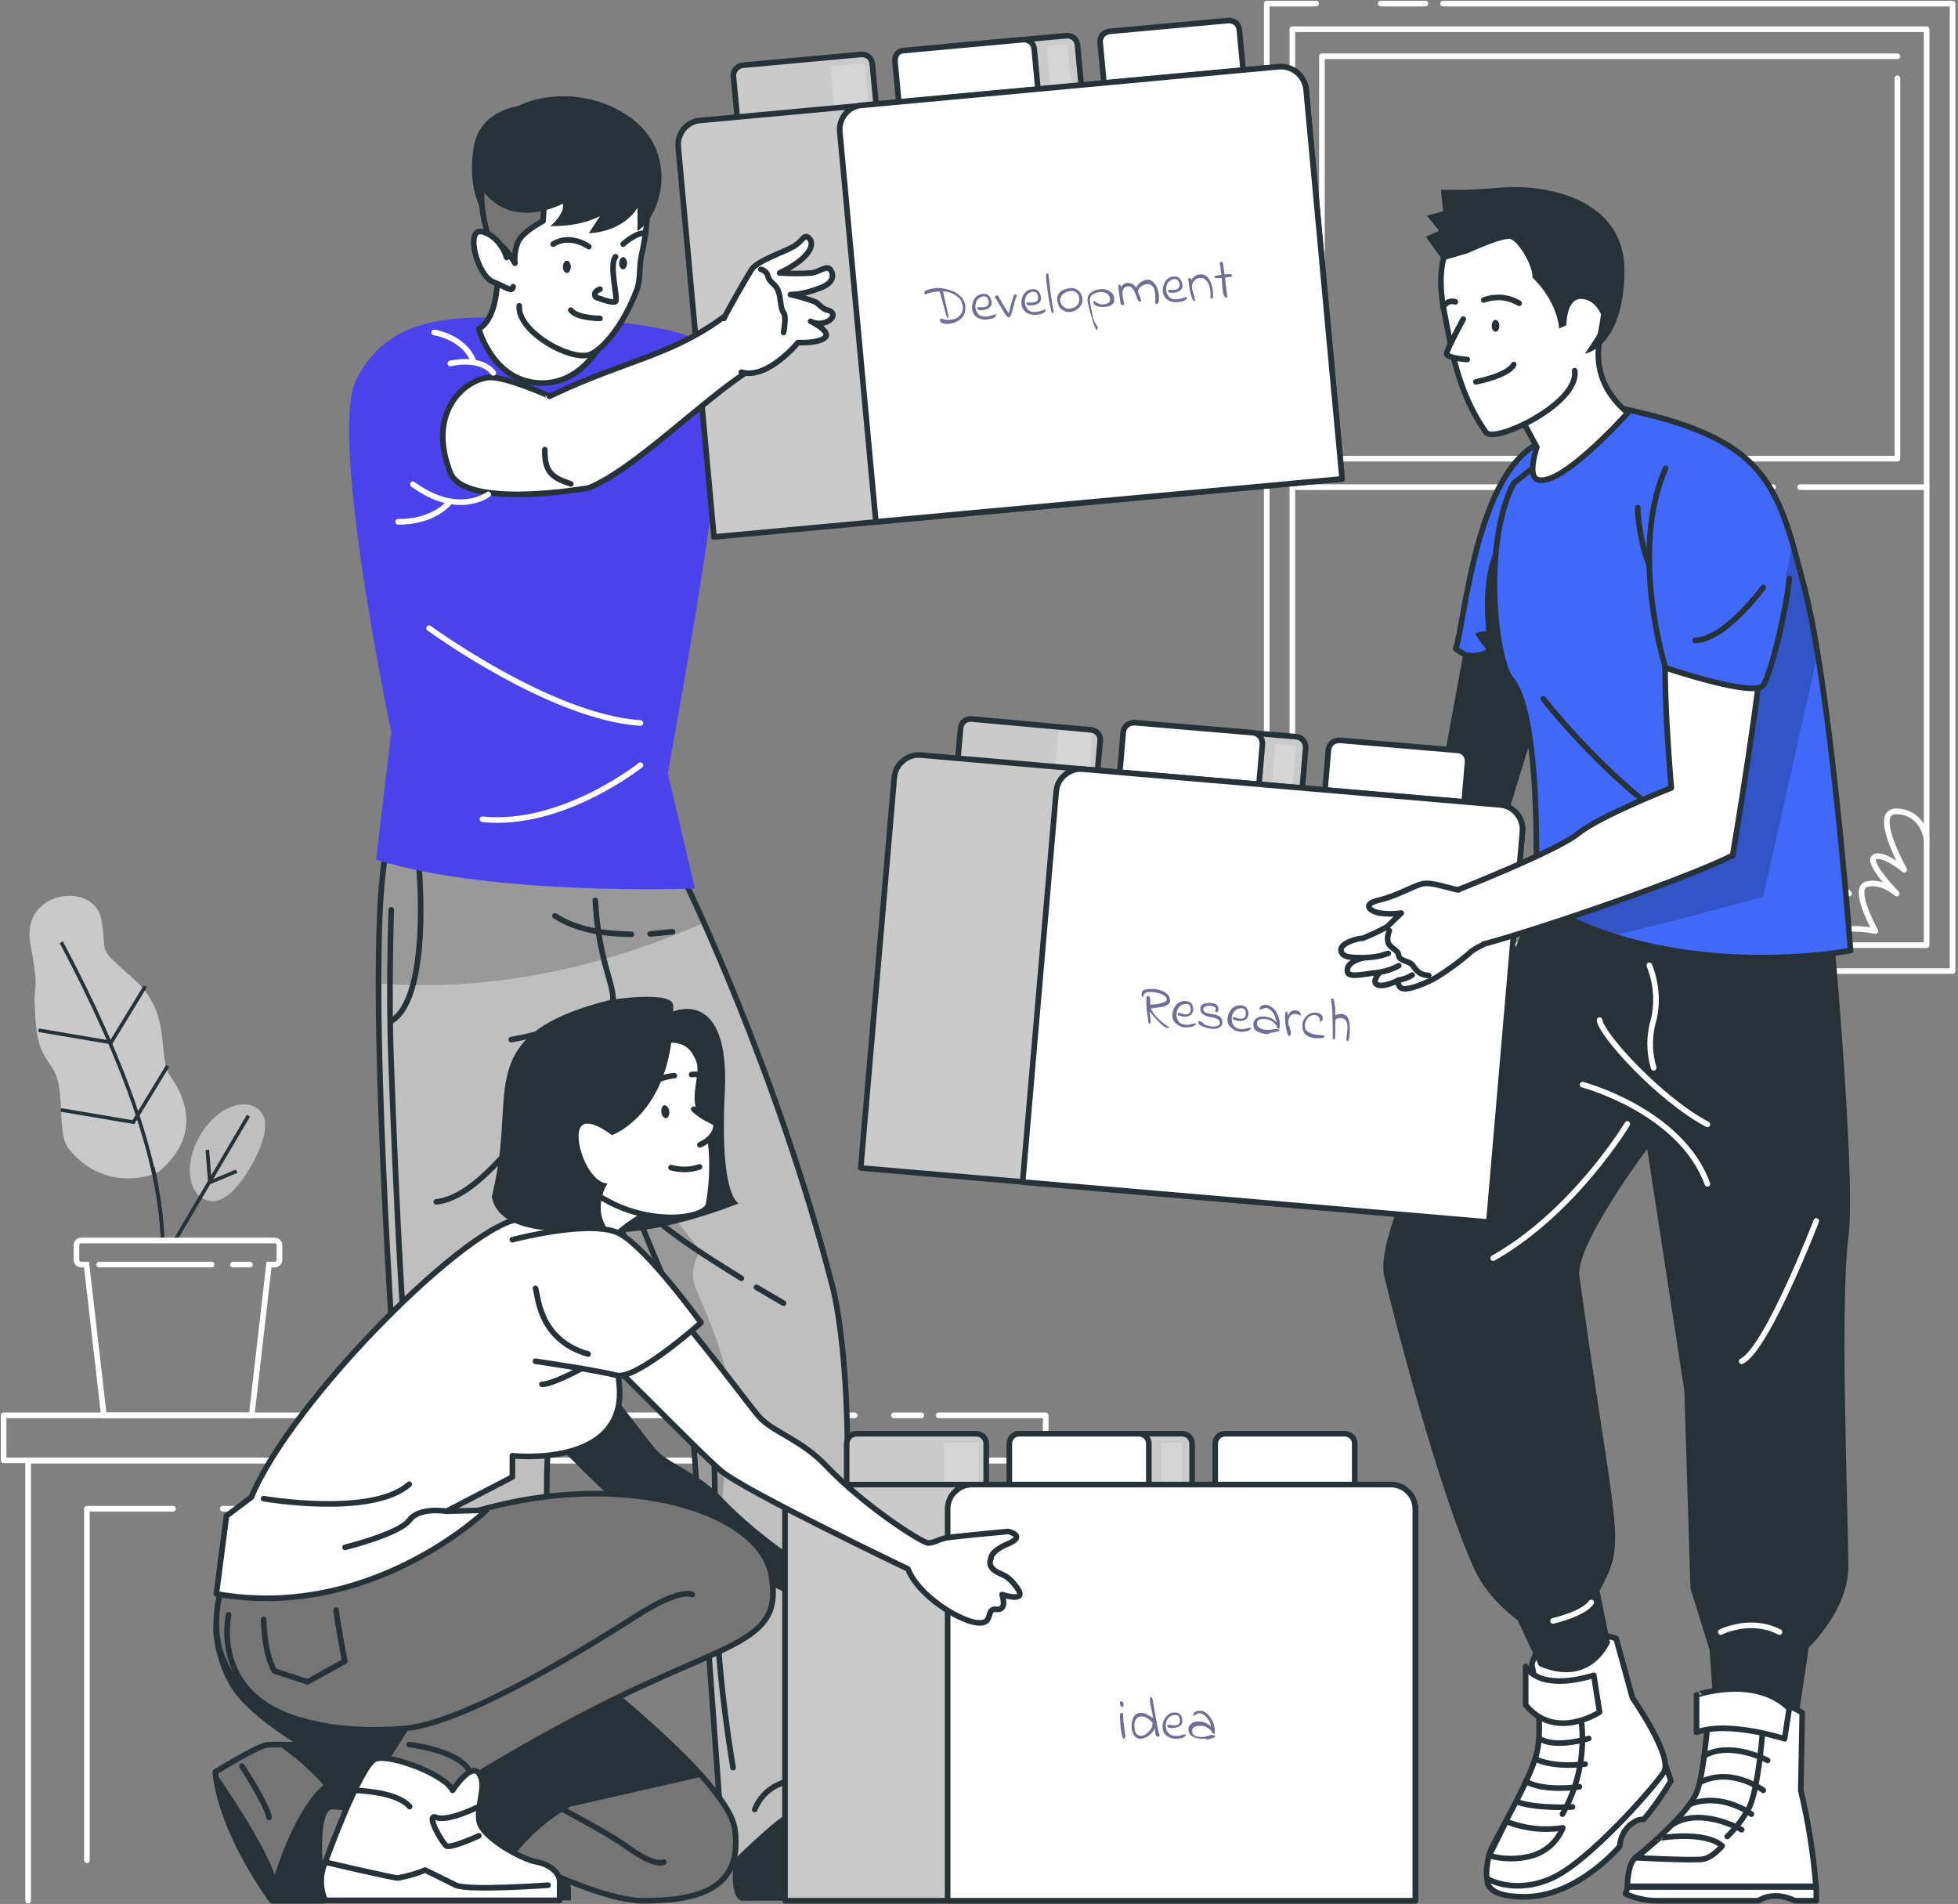 <?xml version="1.0" encoding="utf-8"?>
<!-- Generator: Adobe Illustrator 27.0.0, SVG Export Plug-In . SVG Version: 6.00 Build 0)  -->
<svg version="1.1" id="Layer_1" xmlns:v="https://vecta.io/nano"
	 xmlns="http://www.w3.org/2000/svg" xmlns:xlink="http://www.w3.org/1999/xlink" x="0px" y="0px" viewBox="0 0 543 528"
	 style="enable-background:new 0 0 543 528;" xml:space="preserve">
<rect x="0" y="0" width="543" height="528" fill="#808080" stroke="none"/>
<style type="text/css">
	.st0{fill:none;stroke:#FFFFFF;stroke-width:1.557;stroke-linecap:round;stroke-linejoin:round;}
	.st1{fill:none;stroke:#FFFFFF;stroke-width:1.557;stroke-linejoin:round;}
	.st2{fill:#C9C9C9;}
	.st3{fill:none;stroke:#263238;}
	.st4{fill:#BFBFBF;}
	.st5{fill:none;stroke:#FFFFFF;stroke-width:1.557;stroke-miterlimit:10;}
	.st6{fill:#263238;}
	.st7{fill:#4069F9;stroke:#263238;stroke-width:1.557;stroke-linejoin:round;}
	.st8{fill:#FFFFFF;stroke:#263238;stroke-width:1.557;stroke-linejoin:round;}
	.st9{fill:#FFFFFF;}
	.st10{opacity:0.4;fill:#FFFFFF;enable-background:new    ;}
	.st11{fill:none;stroke:#263238;stroke-width:1.557;stroke-linejoin:round;}
	.st12{fill:none;stroke:#263238;stroke-width:1.557;stroke-linecap:round;stroke-linejoin:round;}
	.st13{opacity:0.3;fill-opacity:0.7;enable-background:new    ;}
	.st14{opacity:0.3;fill:#FFFFFF;fill-opacity:0.7;enable-background:new    ;}
	.st15{fill:none;stroke:#263238;stroke-width:1.563;stroke-linejoin:round;}
	.st16{fill:#4069F9;}
	.st17{opacity:0.2;enable-background:new    ;}
	.st18{fill:#4A42EA;}
	.st19{fill:#757575;stroke:#263238;stroke-width:1.557;stroke-linejoin:round;}
	.st20{fill:#141451;fill-opacity:0.61;}
</style>
<g>
	<g>
		<path class="st0" d="M351.3,222.3V1H365 M351.3,248.7v-5.9"/>
		<path class="st0" d="M400.2,1h141.3v268.3H351.3"/>
		<path class="st0" d="M382.9,1h12.4"/>
	</g>
	<path class="st1" d="M534.3,8.1H358.4v254h175.9V8.1z"/>
	<g>
		<path class="st0" d="M526.2,21.7v105.5H366.6v-6.9 M366.6,104.2V15.6h159.6"/>
		<path class="st0" d="M366.6,115.1v-6.7 M499.2,135.1h35.1 M486.7,135.1h5 M358.4,135.1h122.4"/>
		<path class="st0" d="M437.5,127.2v-3.6h14.7v2.1h-5.9v1.6 M358.7,230.1c0,0,2.5,1.9,4.2,13c0,0,3-17.9,6.5-18.1s2.9,11.6,2.9,11.6
			s0.6-5.9,3.4-5.6s0,12,0,12s3.4-9.2,6.6-9s-2.1,16.7-2.1,16.7s8.2-5.9,11.5-3s-1.8,10.2-1.8,10.2s11.7-2.5,13.5,4.3 M403.3,255.7
			c0,0,5.1-3.4,9.1-1.8c0,0-2.6-3.9,0-6.3s5.8,6.3,5.8,6.3s0.4-14.5,5.5-13.8s0,13.8,0,13.8s9.1-8.1,11.3-5.3s-1.5,7.1-1.5,7.1
			c1.6-0.5,3.4-0.5,5.1-0.1c1.7,0.4,3.2,1.2,4.4,2.4c0,0,6.1-6.2,12.9-7.1c0,0-4.5-13.1-2.3-15.8s6.2,11.5,6.2,11.5s1.7-9.2,7.5-9.9
			c0,0-4.8-2.6-3.4-6.5s8,0.9,8,0.9s-2.7-6.9,1.6-8.8s6,5.8,6,5.8s1.2-8,6.2-7.5s3.4,9.7,3.4,9.7s4.7-7.3,7.3-6.6
			c5.1,1.5,3.5,13.1,3.5,13.1s7.1-4.9,8.9-2.6s-7.4,8.7-7.4,8.7s7,0.8,11.4,4.9 M534.3,232.8c0,0-0.8-7.4-8.2-7.8s2,16.2,2,16.2
			s-6.1-5-8.3-3.5s6.2,10.1,6.2,10.1s-4-3.7-8.3-2.6s2.4,13,2.4,13c-6.3-1.3-12.8-0.5-18.7,2.2 M283.2,461.2v65.5 M283.2,439.8v14
			 M7.8,527.1v-122h275.4v26.8 M48,418.4H24.1v97.5 M267,526.7V418.4H61.8 M255.5,392.5h-7.6 M237,392.5H1V405h289v-12.5h-29.7"/>
	</g>
</g>
<path class="st2" d="M44.3,324.7c11.6-9.9,7-20.5,3-26.2c-4-5.7,0.8-17.1-10.1-26.9s-7.2-5.9-9.1-16.6c-1.9-10.7-22.3-8.2-19.7,6.5
	c2.6,14.7,1,9.8,1.2,17c0.4,10,1.2,12.4,4.8,17.5c4.1,5.7,1.1,18,4.6,22.5C28.8,330.9,42.8,326.1,44.3,324.7L44.3,324.7z"/>
<g>
	<path class="st3" d="M17,261.3c18,33.9,27.4,61.5,28.1,82.7"/>
	<path class="st3" d="M42.4,323.7c1.5,6.7,2.5,14.5,2.7,20.2 M40.3,273.5l-9.5,15.6l-20.1-3.4 M46.5,295.6l-9.5,15.6l-20.1-3.4"/>
</g>
<path class="st4" d="M56.3,332.4c-4.5-2.6-4.9-10.4-0.9-17.4s11-10.5,15.5-7.9s2.7,9.3-1.3,16.3S60.8,335,56.3,332.4z"/>
<g>
	<path class="st3" d="M68.9,309.4l-20.5,34.8 M65.6,324.8l-7.4,3.1l-0.7-9"/>
	<g>
		<path class="st5" d="M76.1,344H22.5c-0.7,0-1.3,0.6-1.3,1.3v4.1c0,0.2,0,0.3,0.1,0.5s0.2,0.3,0.3,0.4s0.3,0.2,0.4,0.3
			s0.3,0.1,0.5,0.1H24l4.8,41.8h41l4.8-41.8h1.6c0.2,0,0.3,0,0.5-0.1c0.2-0.1,0.3-0.2,0.4-0.3c0.1-0.1,0.2-0.3,0.3-0.4
			c0.1-0.2,0.1-0.3,0.1-0.5v-4.1c0-0.2,0-0.3-0.1-0.5c-0.1-0.3-0.4-0.6-0.7-0.7C76.5,344.1,76.3,344,76.1,344L76.1,344L76.1,344z"/>
		<path class="st0" d="M27.5,350.7h31.2 M64.6,350.7h4.7"/>
	</g>
</g>
<path class="st6" d="M406.5,177.6l-6,32.7l-49,29.8l6.8,12.5c0,0,56.7-17.3,58.1-21.3s14.4-46.9,14.4-46.9L406.5,177.6z"/>
<path class="st7" d="M428,122.3l-3.3,39.6l-1.7,20.8c-9.5,4.6-18.7-2.3-19.3-2.8C406.3,172.5,409.3,129.9,428,122.3z"/>
<path class="st6" d="M424.6,162l-1.7,20.8c-9.5,4.6-18.7-2.3-19.3-2.8c0.4,0.2,5.4,2.3,8.6,0c-1.1-1.2-2.1-2.6-3-4c-0.2-0.8,3-1,3-1
	s-2.1-16.9,3.5-24.1C417.9,148.3,421.4,154,424.6,162L424.6,162z"/>
<g>
	<path class="st8" d="M461.9,489.5l1.5,4.4c-2.3,3.8-4.8,7.4-7.6,10.7c0,0-1.5-0.5-4,1.7c-1.5,1.5-2.5,3.5-2.6,5.7
		c0,0-11.5,13.8-26,14s-10.2-7.1-10.2-7.1L461.9,489.5z"/>
	<g>
		<path id="B" class="st9" d="M448.2,454.4c0,0-19.5-7.2-23.4,7.2c0,0,3.5,15.9,1.4,24.5s-12.6,25.3-13.3,28.4
			c-1.3,6.2-0.3,6.6-0.3,6.6s7.6,4.4,17.9-0.3s28.1-25.1,30.9-29.3s-8.7-20.7-8.7-20.7L448.2,454.4L448.2,454.4z"/>
	</g>
	<path class="st10" d="M448.2,454.4c0,0-19.5-7.2-23.4,7.2c0,0,3.5,15.9,1.4,24.5s-12.6,25.3-13.3,28.4c-1.3,6.2-0.3,6.6-0.3,6.6
		s7.6,4.4,17.9-0.3s28.1-25.1,30.9-29.3s-8.7-20.7-8.7-20.7L448.2,454.4L448.2,454.4z"/>
</g>
<g>
	<g>
		<path id="B_00000092418468137260880270000017916242241797310393_" class="st11" d="M448.2,454.4c0,0-19.5-7.2-23.4,7.2
			c0,0,3.5,15.9,1.4,24.5s-12.6,25.3-13.3,28.4c-1.3,6.2-0.3,6.6-0.3,6.6s7.6,4.4,17.9-0.3s28.1-25.1,30.9-29.3s-8.7-20.7-8.7-20.7
			L448.2,454.4L448.2,454.4z"/>
	</g>
	<path class="st12" d="M438.2,474.8c1.7,9.7,0,19.7-4.9,28.3"/>
	<path class="st8" d="M433.4,506.9c-0.7,1.8-1.9,3.5-3.3,4.8c-1.4,1.3-3.2,2.3-5.1,2.9c-3.9,1.1-8.1,1.1-12,0l4.7-9.5
		C422.6,507.1,428.1,507.7,433.4,506.9L433.4,506.9z"/>
	<path class="st12" d="M436.1,501.1c0,0-10.2,0.6-15.6-1.5 M438,495.5c0,0-9.6,1.5-14.9-1.5 M439.6,489.2c0,0-8.4,1.2-13.8-1.4
		 M440.6,482.1c0,0-9.3,2.9-13.7,0"/>
	<path class="st8" d="M442,464.6l1.6,10.2c0,0-12.3,8.1-20.5-2v-10.7C423.1,462.1,426.2,469.3,442,464.6L442,464.6z"/>
</g>
<path class="st6" d="M431.3,234.6C418.8,274.2,380,337.8,383.9,354c2.1,8.9,14.9,59.2,25,81.2c3.8,8.4,12,14.1,12,14.1l5.9,12.7
	c14.5,6.3,19.7-6.5,19.7-6.5l-2.9-14.4c7.8-14.1,4.5-14.1-5.6-87.2c-1.2-8.6,18.8-35.3,18.8-35.3l10.3,67l1.7,54.9l5.3,17l1.2,16.9
	H499l2.6-17.5c0,0,11-10.4,11-22.5s-2.4-73.3,0-91.2s-5.6-101.1-5.6-101.1L431.3,234.6L431.3,234.6z"/>
<path class="st9" d="M269.5,199.4l33.1,3c0.7,0.1,1.4,0.4,1.9,1c0.5,0.6,0.7,1.3,0.6,2.1L303,229l-38.7-3.5l2.1-23.6
	c0.1-0.8,0.4-1.4,1-1.9S268.8,199.3,269.5,199.4z"/>
<path class="st13" d="M269.5,199.4l33.1,3c0.8,0.1,1.4,0.4,1.9,1s0.7,1.3,0.6,2.1L303,229l-38.7-3.5l2.1-23.6
	C266.6,200.4,267.9,199.2,269.5,199.4z"/>
<path class="st14" d="M303.1,201.9l-9.5-0.8l-1.6,19l9.5,0.8L303.1,201.9z"/>
<path class="st15" d="M269.5,199.4l33.1,3c0.7,0.1,1.4,0.4,1.9,1c0.5,0.6,0.7,1.3,0.6,2.1L303,229l-38.7-3.5l2.1-23.6
	c0.1-0.8,0.4-1.4,1-1.9S268.8,199.3,269.5,199.4L269.5,199.4z"/>
<g>
	<path id="C" class="st9" d="M326.6,201.5l32.9,2.8c0.7,0.1,1.4,0.4,1.9,1c0.5,0.6,0.7,1.3,0.7,2.1l-2,23.5l-38.6-3.3l2-23.5
		c0.1-0.7,0.4-1.4,1-1.9S325.8,201.4,326.6,201.5z"/>
</g>
<path class="st13" d="M326.6,201.5l32.9,2.8c1.6,0.1,2.7,1.5,2.6,3.1l-2,23.5l-38.6-3.3l2-23.5c0.1-0.7,0.4-1.4,1-1.9
	C325.1,201.6,325.8,201.4,326.6,201.5z"/>
<path class="st14" d="M359.4,206.8l-5.7-0.5l-1.6,19l5.7,0.5L359.4,206.8z"/>
<g>
	<g>
		<path id="C_00000155118630727051297080000003975826895168628880_" class="st11" d="M326.6,201.5l32.9,2.8c0.7,0.1,1.4,0.4,1.9,1
			c0.5,0.6,0.7,1.3,0.7,2.1l-2,23.5l-38.6-3.3l2-23.5c0.1-0.7,0.4-1.4,1-1.9S325.8,201.4,326.6,201.5z"/>
	</g>
	<path class="st8" d="M314.6,200.4l32.9,2.8c0.7,0.1,1.4,0.4,1.9,1c0.5,0.6,0.7,1.3,0.7,2.1l-2,23.5l-38.6-3.3l2-23.5
		c0.1-0.7,0.4-1.4,1-1.9C313.1,200.6,313.9,200.4,314.6,200.4z M371.5,205.3l32.9,2.8c0.7,0.1,1.4,0.4,1.9,1
		c0.5,0.6,0.7,1.3,0.7,2.1l-2,23.5l-38.6-3.3l2-23.5c0.1-0.7,0.4-1.4,1-1.9C370,205.5,370.8,205.3,371.5,205.3L371.5,205.3z"/>
</g>
<path class="st14" d="M348,205.8l-9.5-0.8l-1.6,19l9.5,0.8L348,205.8L348,205.8z M404.3,210.6l-9.5-0.8l-1.6,19l9.5,0.8L404.3,210.6
	z"/>
<path class="st9" d="M422.2,230.7l-9.3,108.2l-174.2-15l9.3-108.2c0.1-0.9,0.3-1.8,0.7-2.6c0.4-0.8,1-1.5,1.7-2.1
	c0.7-0.6,1.5-1,2.3-1.3c0.9-0.3,1.8-0.4,2.7-0.3L416,223.3c0.9,0.1,1.8,0.3,2.6,0.7c0.8,0.4,1.5,1,2.1,1.7c0.6,0.7,1,1.5,1.3,2.4
	C422.2,228.9,422.3,229.8,422.2,230.7L422.2,230.7z"/>
<path class="st13" d="M422.2,230.7l-9.3,108.2l-174.2-15l9.3-108.2c0.1-0.9,0.3-1.8,0.7-2.6c0.4-0.8,1-1.5,1.7-2.1
	c0.7-0.6,1.5-1,2.3-1.3c0.9-0.3,1.8-0.4,2.7-0.3L416,223.3c0.9,0.1,1.8,0.3,2.6,0.7c0.8,0.4,1.5,1,2.1,1.7c0.6,0.7,1,1.5,1.3,2.4
	S422.3,229.8,422.2,230.7L422.2,230.7z"/>
<g>
	<path class="st11" d="M422.2,230.7l-9.3,108.2l-174.2-15l9.3-108.2c0.1-0.9,0.3-1.8,0.7-2.6c0.4-0.8,1-1.5,1.7-2.1
		c0.7-0.6,1.5-1,2.3-1.3c0.9-0.3,1.8-0.4,2.7-0.3L416,223.3c0.9,0.1,1.8,0.3,2.6,0.7c0.8,0.4,1.5,1,2.1,1.7c0.6,0.7,1,1.5,1.3,2.4
		C422.2,228.9,422.3,229.8,422.2,230.7L422.2,230.7L422.2,230.7z"/>
	<path class="st8" d="M422.2,230.7l-9.3,108.2l-129.3-11.1l9.3-108.2c0.1-0.9,0.3-1.8,0.7-2.6c0.4-0.8,1-1.5,1.7-2.1
		c0.7-0.6,1.5-1,2.3-1.3c0.9-0.3,1.8-0.4,2.7-0.3l115.6,9.9c0.9,0.1,1.8,0.3,2.6,0.7s1.5,1,2.1,1.7s1,1.5,1.3,2.3
		C422.2,228.9,422.3,229.8,422.2,230.7L422.2,230.7z"/>
</g>
<path class="st14" d="M413.2,233.8l-110.5-9.5c-0.7-0.1-1.4-0.4-1.9-1c-0.5-0.6-0.7-1.3-0.7-2c0.1-1.5,1.5-2.7,3-2.6l110.5,9.5
	c1.5,0.1,2.7,1.5,2.6,3c-0.1,0.7-0.4,1.4-1,1.9C414.6,233.6,413.9,233.9,413.2,233.8L413.2,233.8z"/>
<g>
	<path id="D" class="st9" d="M499.8,475c0,0-8.3-5.9-25.6-4.8c0,0-1.3,20.7-3.6,26.7s-14.7,16.4-17,18.2s-2.3,8-2.3,8h52.3
		c-0.7-9-2.1-17.8-4.2-26.6L499.8,475L499.8,475z"/>
</g>
<path class="st10" d="M499.8,475c0,0-8.3-5.9-25.6-4.8c0,0-1.3,20.7-3.6,26.7s-14.7,16.4-17,18.2s-2.3,8-2.3,8h52.3
	c-0.7-9-2.1-17.8-4.2-26.6L499.8,475L499.8,475z"/>
<g>
	<g>
		<path id="D_00000112601956738848333300000010194240865599010194_" class="st11" d="M499.8,475c0,0-8.3-5.9-25.6-4.8
			c0,0-1.3,20.7-3.6,26.7s-14.7,16.4-17,18.2s-2.3,8-2.3,8h52.3c-0.7-9-2.1-17.8-4.2-26.6L499.8,475L499.8,475z"/>
	</g>
	<path class="st12" d="M489,477.7c0,0-1.2,19-4.2,24.1c-1.6,2.8-3.5,5.3-5.8,7.5"/>
	<path class="st8" d="M477.6,511.9c0,0-2.6,3.3-5.5,3.7s-18.3-0.4-18.3-0.4l6.3-5.4C460,509.7,472.8,507.6,477.6,511.9z"/>
	<path class="st12" d="M483,507.4c0,0-11.2-6.4-19.1-1.5 M485.7,503.1c0,0-7.8-6.1-17-2.8 M489,496.5c0,0-8.4-6.5-17.2-2.4
		 M490.2,488.2c0,0-10.2-5.5-17.6-1.3"/>
	<path class="st8" d="M503.7,523.2v3.9h-6c0,0-5.2-3-10.1,0h-28.2c-3,0-5.9-0.7-8.6-1.9l0.6-1.9H503.7z M496.2,473.8l-1.3,8.4
		c0,0-15.7-5.1-24.4-1.8v-10.4C470.5,470.1,486.6,464.4,496.2,473.8L496.2,473.8z"/>
</g>
<g>
	<path id="E" class="st16" d="M513.2,263.6c0,0-33.4,6.5-66.1-4.1c-7.5-2.4-14.6-5.7-21.2-9.8c0,0,0.1-2.1,0.1-5.6
		c0.3-13.4,0.2-47.3-6.9-55.7c-4.5-5.3-8-37.9,0.7-54.4l26.6-21.4c36.9,7.2,44.6,17,50.7,38c1.1,3.9,2.2,8.1,3.4,12.7
		c1.3,5.1,2.5,11.3,3.6,18.1C509.6,215.1,513.2,263.6,513.2,263.6z"/>
</g>
<path class="st17" d="M504,181.5l-15,67.2c0,0-21.7,6-42,10.8c-7.5-2.4-14.6-5.7-21.3-9.8c0,0,0.1-2.1,0.1-5.6
	c18.2-9.3,44.7-23,44.5-23.6c-0.3-1,0-36.1,0-36.1s24-5.6,26.6-33.8c1.1,3.9,2.2,8.1,3.4,12.7C501.7,168.5,502.9,174.6,504,181.5
	L504,181.5z"/>
<g>
	<g>
		<path id="E_00000159449034380503134920000000714968467662213789_" class="st11" d="M513.2,263.6c0,0-33.4,6.5-66.1-4.1
			c-7.5-2.4-14.6-5.7-21.2-9.8c0,0,0.1-2.1,0.1-5.6c0.3-13.4,0.2-47.3-6.9-55.7c-4.5-5.3-8-37.9,0.7-54.4l26.6-21.4
			c36.9,7.2,44.6,17,50.7,38c1.1,3.9,2.2,8.1,3.4,12.7c1.3,5.1,2.5,11.3,3.6,18.1C509.6,215.1,513.2,263.6,513.2,263.6z"/>
	</g>
	<path class="st8" d="M447.5,84.5c0,0-11.8,16.8,3.9,30c0,0-19,21.3-25.2,18.4c-2.6-1.2,0-8.9,0-8.9l-11-20.4L447.5,84.5L447.5,84.5
		z"/>
</g>
<g>
	<path id="F" class="st9" d="M443.7,93.3c3.7-16,1.9-39.9-20.6-37.8c-15.8,1.5-27,10.2-22.5,31.4c1.8,8.9,3.4,21.6,11.5,33
		c2.3,3.2,26-8,24.6-17.1"/>
</g>
<g>
	<g>
		<path id="F_00000126319814843589488050000014524039437872945044_" class="st12" d="M443.7,93.3c3.7-16,1.9-39.9-20.6-37.8
			c-15.8,1.5-27,10.2-22.5,31.4c1.8,8.9,3.4,21.6,11.5,33c2.3,3.2,26-8,24.6-17.1"/>
	</g>
	<path class="st12" d="M411.5,83.2c1.6-0.6,3.3-0.8,5-0.7c1.7,0.2,3.3,0.7,4.8,1.6 M400.2,85.2c0.3-0.6,0.8-1.1,1.4-1.4
		c0.6-0.3,1.3-0.3,2-0.1"/>
</g>
<path class="st9" d="M405.8,88.5c0,0-4.6,8.4-4.6,9.6s5.7,1.6,5.7,1.6"/>
<path class="st12" d="M405.8,88.5c0,0-4.6,8.4-4.6,9.6s5.7,1.6,5.7,1.6"/>
<path class="st6" d="M415.8,90.3c0,0.9-0.4,1.7-1,1.7s-1.1-0.7-1.1-1.6s0.4-1.7,1-1.7S415.8,89.4,415.8,90.3z"/>
<path class="st12" d="M409.3,105.9c0,0,8.9-1.7,10.5-4.8"/>
<path class="st6" d="M400.2,72.2l6.9-2c0,0,9.7-4.5,11.8-3.9s6.2,7.1,6.1,10.7c0,0,6.5,5.7,7.4,14.1l2-0.9c0,0-0.1-7.5,4.2-7.3
	s6.2,5.3,5.9,6.9s-5,8.3-5,8.3s10.7-1.6,11-22.6S427.8,51.1,416.6,52c-5.7,0.5-11.3,0.8-17,0.6l0.6,6l-4.5,1.2l3.4,4.2l-3.7,1.7
	L400.2,72.2L400.2,72.2z"/>
<g>
	<path class="st0" d="M438.9,300.8c0,0,27.2,7.2,34.6,27.5 M451.3,311.7c0,0-14.7,24.5-37.2,37.2 M430.7,449.5c0,0,8.4-1.9,10.6-5.1
		 M477.2,452.6c0,0,8.2-4.2,16.3,0 M503.7,338.6c0,0-13.7,35.6-20.7,38.9 M443.6,282.9c0.4,3.9,16.5,21.8,29.9,28.9 M457.4,267.7
		c1.9,4.8,2.4,10.1,1.2,15.1c-1.3,4.3-1.3,9,0,13.3"/>
	<path class="st12" d="M428,193.8c0,0,25.3,32.8,52.5,43.5 M454.2,140.8c0,0-0.1,22.3,16,32.3"/>
</g>
<g>
	<path id="G" class="st9" d="M463.2,173.3c-3.4,3.3,0.3,45.2,0.3,45.2s-19.7,7.7-25.9,12.7s-35.4,16.4-35.4,16.4s-4.5,15.4,1.1,15.9
		s63.8-19.3,77.2-26.3c0,0,8.7-51.1,8.6-64.1"/>
</g>
<g>
	<path id="G_00000157310426002398895660000010775715150990148772_" class="st12" d="M463.2,173.3c-3.4,3.3,0.3,45.2,0.3,45.2
		s-19.7,7.7-25.9,12.7s-35.4,16.4-35.4,16.4s-4.5,15.4,1.1,15.9s63.8-19.3,77.2-26.3c0,0,8.7-51.1,8.6-64.1"/>
</g>
<g>
	<path id="H" class="st9" d="M404.4,246.8c-2.7-0.5-7.5-2.3-10-1.7s-7.1,3.4-11.9,4.5s-2.8,3,0,3.6c2,0.3,4.1,0.3,6.1,0l-3.9,3.8
		c-2.2,1.2-4.5,2.3-6.8,3.2c-1.4,0-6.3,1.3-6,3.4s3.2,1.9,6.3,2c0,0-5.1,1-4.5,3.9c0.3,2,6,0.2,8.9,0.2c0,0-2.4,2.6-0.6,3.4
		s5.7-1.2,5.7-1.2s-0.2,2.1,1.6,2.3s6.2-1.5,9.3-3.3c3-1.9,5.9-4,8.6-6.3c1.1-1.1,2.5-1.9,3.9-2.5"/>
</g>
<g>
	<g>
		<path id="H_00000175317549812474095990000002091023198713544598_" class="st12" d="M404.4,246.8c-2.7-0.5-7.5-2.3-10-1.7
			s-7.1,3.4-11.9,4.5s-2.8,3,0,3.6c2,0.3,4.1,0.3,6.1,0l-3.9,3.8c-2.2,1.2-4.5,2.3-6.8,3.2c-1.4,0-6.3,1.3-6,3.4s3.2,1.9,6.3,2
			c0,0-5.1,1-4.5,3.9c0.3,2,6,0.2,8.9,0.2c0,0-2.4,2.6-0.6,3.4s5.7-1.2,5.7-1.2s-0.2,2.1,1.6,2.3s6.2-1.5,9.3-3.3
			c3-1.9,5.9-4,8.6-6.3c1.1-1.1,2.5-1.9,3.9-2.5"/>
	</g>
	<path class="st12" d="M378.4,265.6c1.4-0.1,2.8-0.2,4.2-0.5l2.4-0.7 M382.7,269.6c1.8-0.3,3.6-0.9,5.2-1.8 M387.8,271.8
		c1.3-0.2,2.6-0.6,3.8-1.4 M385.3,258.1c0,0-1.1,2.5,0,3.9s2.4,1.5,2.6,3s2.8,1.5,3.7,2.5s1.6,2.9,4.6,3"/>
</g>
<g>
	<path id="I" class="st16" d="M461.9,129.9c-10.2,23.2,0,55.3,0,55.3s24.8,8.4,27.1,4.8s6.5-21.4,7.2-29.6"/>
</g>
<g>
	<g>
		<path id="I_00000003084307284044956830000005906414816638127798_" class="st12" d="M461.9,129.9c-10.2,23.2,0,55.3,0,55.3
			s24.8,8.4,27.1,4.8s6.5-21.4,7.2-29.6"/>
	</g>
	<path class="st12" d="M489,162.9c0,0-10.5,14.5-18.9,14.7"/>
</g>
<path class="st6" d="M112.9,527.1c0,0-2.6-9.8,0.4-13.5c5.4-6.5-0.7-12,4.7-14.3l2.3,2.6c0.4-2.7-0.8-10.8,9.2-11.9
	c12.1-1.3,12.4,7.5,13,10.5l-0.2-4.1c5.2,0,2.5,5.2,10.3,13.6c2.1,2.3,3.6,5,4.6,7.9c1,2.9,1.3,6,1.1,9.1L112.9,527.1L112.9,527.1z
	 M205.5,527.1c-4.9-2.2-0.4-20.6-0.4-20.6s-6.6-4.4,0-9c2.5,2.2,5.6,3.6,8.9,4.1s6.7,0.2,9.7-1.1c0,0,1.3-12.3,9-10.8
	c0,0,2,7.8,6.5,12.3c12.2,12,28.1,13.5,30.7,19.3c0.8,1.7-0.2,5.7-0.2,5.7L205.5,527.1z"/>
<g>
	<path id="J" class="st4" d="M184.6,233l6,12.8c0,0,24.9,51.4,40.1,110.3c0.4,1.4,8.2,29.3,1.9,98.7l3.6,12.2l-3.9,20.1
		c0,0,5.9,8.6,5.7,11.4c0,0-14.6,2.7-19.5,5.3c-3.8,2-15.2,13.3-15.2,13.3c-3.2-0.7-3.5-13.7-3.5-13.7l-8.7-120.9
		c-1.9-5-13.8-26.5-32.3-75.8c0,0-0.4,68.8-5.4,86.3c-4.4,15.5,0.8,58.9,0.8,58.9l-3,48.3c0,0,10.4,10.8,2,13.7
		c0,0-5.6-10.8-21.7-13.3c-8.2-1.3-18.3,13.2-18.3,13.2c-3.6-1.1,1.5-19.4,1.5-19.4c-11.4-85.9-3-70.4-5.3-112.4
		c-1.5-27-9.1-142.3-0.1-151.6L184.6,233L184.6,233z"/>
</g>
<path class="st17" d="M105.2,272.7c40.2,3.2,75-10,90.1-16.9l-4.6-10.1l-6-12.7l-75.2-2.7C106.3,233.7,105.2,250.9,105.2,272.7z
	 M159.3,307.5c18.3,48.7,30.1,70,32,74.9c1.1,2.9,3.8,42.2,5.9,75.3l5.1-68c0.5-12.4-8.5-29.4-9.8-33.8s1.7-9.1,1.7-9.1L178,326.5
	c0.5-6.9-8-37-8-37C164.9,294.3,160.4,304.5,159.3,307.5L159.3,307.5z"/>
<g>
	<g>
		<path id="J_00000068654135917548042050000002739196904266605451_" class="st11" d="M184.6,233l6,12.8c0,0,24.9,51.4,40.1,110.3
			c0.4,1.4,8.2,29.3,1.9,98.7l3.6,12.2l-3.9,20.1c0,0,5.9,8.6,5.7,11.4c0,0-14.6,2.7-19.5,5.3c-3.8,2-15.2,13.3-15.2,13.3
			c-3.2-0.7-3.5-13.7-3.5-13.7l-8.7-120.9c-1.9-5-13.8-26.5-32.3-75.8c0,0-0.4,68.8-5.4,86.3c-4.4,15.5,0.8,58.9,0.8,58.9l-3,48.3
			c0,0,10.4,10.8,2,13.7c0,0-5.6-10.8-21.7-13.3c-8.2-1.3-18.3,13.2-18.3,13.2c-3.6-1.1,1.5-19.4,1.5-19.4
			c-11.4-85.9-3-70.4-5.3-112.4c-1.5-27-9.1-142.3-0.1-151.6L184.6,233L184.6,233z"/>
	</g>
	<g>
		<path class="st12" d="M158.9,306.6c0,0,9.2-17.7,17-22.7 M179.4,278.2c0,0-27.9,8.5-37.6,10.1"/>
		<path class="st12" d="M165.1,249.7c1.2,23.2,9.4,27.2,1.5,32.3c0,0,0.2,10.9-3.7,17.8 M116.2,240.8c0,0,3.3,35.7-7.7,42.4
			 M108.5,252.3c0,0-0.8,23.8,0,42.9c0,0,2.8,81,5.5,91.2s-4.2,25.6-3.6,69.5 M134.9,490.3c-2.6-0.6-5.3-0.2-7.7,1 M151.4,500
			c-3.4-3.4-7.4-6.1-11.8-8.1 M146.9,312.2c-6.2,6.9-15.9,20-25.9,21.1 M156.3,301l-5.8,7.1 M147.5,381.9c0,0-14,19.1-21.7,20.2
			 M164,303.2c0,0,25,69.5,33.6,76.4l1.3,69c0.3,17.9,4.4,41.6,4.4,41.6 M229.9,489.6c0,0-9.6,3.3-14.3,5.4
			c-2.9,1.4-5.1,3.8-6.3,6.8"/>
		<path class="st12" d="M205.6,354.5c-13.4-8.4-31.1-18.9-38.2-33.7 M217.3,361.4l-7.5-4.4 M175.1,259.1c-7.2-0.1-15-1.1-21.2-5.1"
			/>
		<path class="st12" d="M186.5,258.4l-6.2,0.6"/>
	</g>
</g>
<path class="st18" d="M199.9,98.7c-5.5-8.3-33.5-10.5-51.5-10.5s-39.8-3-49.7,17.3c-7.5,15.5,9.8,97.5,9.8,97.5l-4.2,35.4
	c32.6,10.2,88.4,8,88.4,8l-7.5-32C185.1,214.5,205.4,107.1,199.9,98.7z"/>
<g>
	<path class="st8" d="M137.7,67.7c0,0,2.4,19.3-4.9,23.5c0,0,3.7,14.2,16.5,15s18.5-12.9,18.5-12.9S137.7,67.7,137.7,67.7z"/>
	<path class="st9" d="M205.9,18.1l32.9-3c0.7-0.1,1.5,0.2,2.1,0.6c0.6,0.5,0.9,1.2,1,1.9l2.2,23.5l-38.5,3.6l-2.2-23.5
		c-0.1-0.7,0.2-1.5,0.6-2C204.5,18.6,205.1,18.2,205.9,18.1z"/>
</g>
<path class="st13" d="M205.9,18.1l32.9-3c0.7-0.1,1.5,0.2,2.1,0.6c0.6,0.5,0.9,1.2,1,1.9l2.2,23.5l-38.5,3.5l-2.2-23.5
	c-0.1-0.7,0.2-1.5,0.6-2C204.5,18.6,205.1,18.2,205.9,18.1z"/>
<path class="st14" d="M239.8,17.5l-9.5,0.9l1.7,19l9.5-0.9L239.8,17.5L239.8,17.5z"/>
<path class="st11" d="M205.9,18.1l32.9-3c0.7-0.1,1.5,0.2,2.1,0.6c0.6,0.5,0.9,1.2,1,1.9l2.2,23.5l-38.5,3.6l-2.2-23.5
	c-0.1-0.7,0.2-1.5,0.6-2C204.5,18.6,205.1,18.2,205.9,18.1C205.9,18.1,205.9,18.1,205.9,18.1z"/>
<path class="st9" d="M262.8,12.9l32.9-3c0.7-0.1,1.5,0.2,2.1,0.6c0.6,0.5,0.9,1.2,1,1.9l2.2,23.5l-38.6,3.6l-2.2-23.5
	c-0.1-0.7,0.2-1.5,0.6-2.1C261.4,13.3,262.1,12.9,262.8,12.9L262.8,12.9z"/>
<path class="st13" d="M262.8,12.9l32.9-3c0.7-0.1,1.5,0.2,2.1,0.6c0.6,0.5,0.9,1.2,1,1.9l2.2,23.5l-38.6,3.6l-2.2-23.5
	c-0.1-0.7,0.2-1.5,0.6-2.1S262.1,12.9,262.8,12.9L262.8,12.9z"/>
<path class="st14" d="M296,12.3l-5.7,0.5l1.7,19l5.7-0.5L296,12.3L296,12.3z"/>
<g>
	<path class="st11" d="M262.8,12.9l32.9-3c0.7-0.1,1.5,0.2,2.1,0.6c0.6,0.5,0.9,1.2,1,1.9l2.2,23.5l-38.6,3.6l-2.2-23.5
		c-0.1-0.7,0.2-1.5,0.6-2.1C261.4,13.3,262.1,12.9,262.8,12.9L262.8,12.9L262.8,12.9z"/>
	<path class="st8" d="M250.8,14l32.9-3c0.7-0.1,1.5,0.2,2.1,0.6c0.6,0.5,0.9,1.2,1,1.9L289,37l-38.6,3.6L248.2,17
		c0-0.4,0-0.8,0.1-1.1c0.1-0.4,0.3-0.7,0.5-1c0.2-0.3,0.5-0.5,0.9-0.7C250.1,14.1,250.5,14,250.8,14L250.8,14z M307.7,8.7l32.9-3
		c0.7-0.1,1.5,0.2,2.1,0.6c0.6,0.5,0.9,1.2,1,1.9l2.2,23.5l-38.6,3.6l-2.2-23.5c-0.1-0.7,0.2-1.5,0.6-2.1
		C306.3,9.1,307,8.8,307.7,8.7L307.7,8.7z"/>
</g>
<path class="st14" d="M284.7,13.3l-9.5,0.9l1.7,19l9.5-0.9L284.7,13.3L284.7,13.3z M340.9,8.1L331.4,9l1.7,19l9.5-0.9L340.9,8.1z"/>
<path class="st9" d="M362.2,24.7l10,108.1L198,148.9l-9.9-108.1c-0.2-1.8,0.4-3.6,1.5-5c1.2-1.4,2.8-2.3,4.6-2.4l160.5-14.8
	c0.9-0.1,1.8,0,2.7,0.3c0.9,0.3,1.7,0.7,2.3,1.3c0.7,0.6,1.3,1.3,1.7,2.1C361.8,22.9,362.1,23.8,362.2,24.7L362.2,24.7z"/>
<path class="st13" d="M362.2,24.7l10,108.1L198,148.9l-9.9-108.1c-0.2-1.8,0.4-3.6,1.5-5c1.2-1.4,2.8-2.3,4.6-2.4l160.5-14.8
	c0.9-0.1,1.8,0,2.7,0.3s1.7,0.7,2.3,1.3c0.7,0.6,1.3,1.3,1.7,2.1C361.8,22.9,362.1,23.8,362.2,24.7L362.2,24.7z"/>
<g>
	<path class="st11" d="M362.2,24.7l10,108.1L198,148.9l-9.9-108.1c-0.2-1.8,0.4-3.6,1.5-5c1.2-1.4,2.8-2.3,4.6-2.4l160.5-14.8
		c0.9-0.1,1.8,0,2.7,0.3c0.9,0.3,1.7,0.7,2.3,1.3c0.7,0.6,1.3,1.3,1.7,2.1C361.8,22.9,362.1,23.8,362.2,24.7L362.2,24.7L362.2,24.7z
		"/>
	<path class="st8" d="M362.2,24.7l10,108.1l-129.3,11.9l-10-108.1c-0.2-1.8,0.4-3.6,1.5-5s2.8-2.3,4.6-2.4l115.6-10.7
		c0.9-0.1,1.8,0,2.7,0.3s1.7,0.7,2.4,1.3c0.7,0.6,1.3,1.3,1.7,2.1C361.8,22.9,362.1,23.8,362.2,24.7L362.2,24.7z"/>
</g>
<path class="st14" d="M353.8,29.4L243.3,39.5c-0.7,0-1.5-0.2-2-0.7s-0.9-1.2-1-1.9c-0.1-1.5,1-2.9,2.5-3l110.4-10.2
	c0.7,0,1.5,0.2,2,0.7c0.6,0.5,0.9,1.2,1,1.9c0,0.7-0.2,1.5-0.7,2C355.2,28.9,354.5,29.3,353.8,29.4L353.8,29.4z"/>
<path class="st6" d="M159.7,29.4c0,0-25.5-5.1-28.3,11.3s6.5,23.4,6.5,23.4S159.7,29.4,159.7,29.4z"/>
<g>
	<path id="K" class="st9" d="M137.9,73.1c-2.9-8.2-3.4-17-1.3-25.4c2.5-10.5,15-25,34-11.9c9.8,6.8,10.4,21.5,7.3,35
		c-0.7,3.2-0.2,6.4-1.2,9.3c-3.8,10.4-10.6,18.4-14.4,18.5C156,99,143.5,91.4,144,84.8"/>
</g>
<g>
	<g>
		<path id="K_00000130634604977492139580000011382391916687961731_" class="st12" d="M137.9,73.1c-2.9-8.2-3.4-17-1.3-25.4
			c2.5-10.5,15-25,34-11.9c9.8,6.8,10.4,21.5,7.3,35c-0.7,3.2-0.2,6.4-1.2,9.3c-3.8,10.4-10.6,18.4-14.4,18.5
			C156,99,143.5,91.4,144,84.8"/>
	</g>
	<path class="st12" d="M163.3,68.4c0,0-5.1-3.7-9.9-0.7 M172.8,67.7c0,0,3.8-3.5,6.3-3"/>
</g>
<path class="st6" d="M156.1,74c0,0.9,0.5,1.7,1.1,1.7s1.1-0.8,1.1-1.7s-0.5-1.7-1.1-1.7S156.1,73,156.1,74z M172.8,74.7
	c0.6,0,1.1-0.8,1.1-1.7s-0.5-1.7-1.1-1.7s-1.1,0.8-1.1,1.7S172.2,74.7,172.8,74.7z"/>
<g>
	<path class="st12" d="M170.7,71.2c-1.9,2.4,0.8,11.7,0,12.4s-5.5-1.2-5.5-1.2s-1.1-1.4,1.2-2.2 M166.4,88.3c0,0-6.4,0-8.1-2.3"/>
	<path class="st19" d="M151.1,53.5l-0.5,7.8c0,0-5.5,2.8-6.9,5.7c-0.8,1.9-1.1,4-0.9,6c0,0-3.3-5.8-5.1-5.4
		c-0.6,0.2-0.6,2.6-0.6,2.6s-7.5-16.8-0.7-25.7S151.1,53.5,151.1,53.5L151.1,53.5z"/>
</g>
<g>
	<path id="L" class="st9" d="M140.5,71.4c0,0-1.5-5.6-6.6-7.1s-1.6,12,2.7,13.8s5.4,3,5.7,1.4"/>
</g>
<g>
	<path id="L_00000086690688673204697580000001509572300456886416_" class="st12" d="M140.5,71.4c0,0-1.5-5.6-6.6-7.1
		s-1.6,12,2.7,13.8s5.4,3,5.7,1.4"/>
</g>
<path class="st6" d="M133.6,52.5c-0.4-0.6-2.3-15,7.3-21.5s25.7-5.8,35.9,3.2s7.4,24.6,0,29.9v-6.5c0,0-3.4,6.5-13.5,7.1l3.1-4.8
	c0,0-5,3-13.8,2.8c0,0,4.1-3.3,3.5-6.2C156.1,56.4,142.1,64.3,133.6,52.5L133.6,52.5z"/>
<g>
	<path class="st8" d="M135.4,104.7c-7,0.8-17,10-10.5,26.4c4.2,10.3,38.4,4.2,38.4,4.2c12.7-5.2,31.2-24.1,44.8-32.8
		c0,0-2.9-18-6.2-15.5c-15.4,11.8-28,12.6-49.5,22.9C152.4,109.8,139.8,104.2,135.4,104.7L135.4,104.7z"/>
	<path class="st9" d="M151.1,124.7c-0.2,6.7,2.6,7.9,7.2,9.5L151.1,124.7z"/>
</g>
<path class="st12" d="M151.1,124.7c-0.2,6.7,2.6,7.9,7.2,9.5"/>
<g>
	<path id="M" class="st9" d="M200.8,88.3c0.3-1,6-11,7.6-13.5s8.8-4.8,11.6-6.4s3-3.9,4.5-2.2s0,5.5-8.3,9.5c3,0.2,5.9,0.2,8.9,0
		c2.2-0.3,4.2-2.3,5.2-0.9s1.2,3.9-3.8,5.4c-2.4,0.9-4.8,1.4-7.3,1.5c2.4,0.5,4.8,1.2,7.1,2.1c0.8,0.6,2,2,3.2,2.2s2.5,1.5,0.3,3
		c-0.8,0.4-1.6,0.7-2.5,0.7s-1.8-0.2-2.5-0.6c0,0,5.8,2.8,4,4.5s-7.5,1.4-7.5,1.4s-8.5,10.4-15.7,8.2"/>
</g>
<g>
	<g>
		<path id="M_00000166647631743147399410000016026294672645168525_" class="st12" d="M200.8,88.3c0.3-1,6-11,7.6-13.5
			s8.8-4.8,11.6-6.4s3-3.9,4.5-2.2s0,5.5-8.3,9.5c3,0.2,5.9,0.2,8.9,0c2.2-0.3,4.2-2.3,5.2-0.9s1.2,3.9-3.8,5.4
			c-2.4,0.9-4.8,1.4-7.3,1.5c2.4,0.5,4.8,1.2,7.1,2.1c0.8,0.6,2,2,3.2,2.2s2.5,1.5,0.3,3c-0.8,0.4-1.6,0.7-2.5,0.7s-1.8-0.2-2.5-0.6
			c0,0,5.8,2.8,4,4.5s-7.5,1.4-7.5,1.4s-8.5,10.4-15.7,8.2"/>
	</g>
	<path class="st12" d="M211,74.7c1,0.2,1.8,1,2,2c0.5,1.8,2,1.9,2.8,3.9s0.6,5.1,1.5,6.1s0,5.5,0,5.5"/>
</g>
<path class="st0" d="M136.8,103.4c-3.7-4.7-11.9-2.6-11.9-2.6 M120.4,92.2c0,0,8.5,1.2,11,8.3 M135.4,137.1c0,0-8.3,6.4-20.9-2.8
	 M124.9,139c0,0-4.2,5.8-14.5,5.7 M177.6,212.2c0,0-21.7,17.3-43.8,15 M119,174.2c0,0,33.7,24.7,58.6,26.3"/>
<path class="st6" d="M119.8,357.2c5.8-3.2,12.6-4.1,19-2.4c11,2.8,39.5,43.6,43.5,47.6s11.4,6,18.2,13.2
	c10.8,11.3,26.6,21.3,28.2,21.3s2.9-1,4.9-1.4s17.3-1.8,17.3-1.8s5.2,1.1,0,3.4s-4.8,4.2-4.8,4.2s-1,1.7,1,3.3s3.3,0.7,6.3,4.9
	s-4.2,1.8-4.2,1.8s1.6,4.5-1.6,4.1s-0.4,4.4-5.5,3.7s-16.2-7.6-19-14.9c0,0-45-21.5-51.7-27.1s-35.1-35.3-37-35.7"/>
<path class="st9" d="M237.6,397.6h33.1c0.8,0,1.5,0.3,2,0.8s0.8,1.2,0.8,2V424h-38.7v-23.6c0-0.8,0.3-1.5,0.8-2
	S236.8,397.6,237.6,397.6L237.6,397.6z"/>
<path class="st13" d="M237.6,397.6h33.1c0.7,0,1.5,0.3,2,0.8s0.8,1.2,0.8,2V424h-38.7v-23.6c0-0.8,0.3-1.5,0.8-2
	S236.8,397.6,237.6,397.6L237.6,397.6z"/>
<path class="st14" d="M271.3,400.1h-9.5v19h9.5V400.1z"/>
<path class="st11" d="M237.6,397.6h33.1c0.8,0,1.5,0.3,2,0.8s0.8,1.2,0.8,2V424h-38.7v-23.6c0-0.8,0.3-1.5,0.8-2
	S236.8,397.6,237.6,397.6L237.6,397.6L237.6,397.6z"/>
<path class="st9" d="M294.7,397.6h33.1c0.8,0,1.5,0.3,2,0.8c0.5,0.5,0.8,1.2,0.8,2V424h-38.7v-23.6c0-0.4,0.1-0.7,0.2-1.1
	c0.1-0.3,0.4-0.7,0.6-0.9c0.3-0.3,0.6-0.5,0.9-0.6C294,397.6,294.3,397.6,294.7,397.6L294.7,397.6z"/>
<path class="st13" d="M294.7,397.6h33.1c0.7,0,1.5,0.3,2,0.8s0.8,1.2,0.8,2V424h-38.7v-23.6c0-0.7,0.3-1.5,0.8-2
	c0.3-0.3,0.6-0.5,0.9-0.6S294.3,397.6,294.7,397.6L294.7,397.6z"/>
<path class="st14" d="M327.8,400.1h-5.7v19h5.7V400.1z"/>
<g>
	<path class="st11" d="M294.7,397.6h33.1c0.8,0,1.5,0.3,2,0.8c0.5,0.5,0.8,1.2,0.8,2V424h-38.7v-23.6c0-0.4,0.1-0.7,0.2-1.1
		c0.1-0.3,0.4-0.7,0.6-0.9c0.3-0.3,0.6-0.5,0.9-0.6C294,397.6,294.3,397.6,294.7,397.6L294.7,397.6L294.7,397.6z"/>
	<path class="st8" d="M282.7,397.6h33.1c0.7,0,1.5,0.3,2,0.8s0.8,1.2,0.8,2V424h-38.7v-23.6c0-0.4,0.1-0.7,0.2-1.1
		c0.1-0.3,0.4-0.7,0.6-0.9c0.3-0.3,0.6-0.5,0.9-0.6C281.9,397.6,282.3,397.6,282.7,397.6L282.7,397.6z M339.8,397.6h33.1
		c0.7,0,1.5,0.3,2,0.8s0.8,1.2,0.8,2V424H337v-23.6c0-0.8,0.3-1.5,0.8-2S339,397.6,339.8,397.6L339.8,397.6z"/>
</g>
<path class="st14" d="M316.4,400.1h-9.5v19h9.5V400.1z M372.9,400.1h-9.5v19h9.5V400.1z"/>
<path class="st9" d="M392.5,418.5v108.6H217.7V418.5c0-1.8,0.7-3.6,2-4.8c1.3-1.3,3-2,4.8-2h161.1c1.8,0,3.6,0.7,4.8,2
	C391.8,414.9,392.5,416.7,392.5,418.5L392.5,418.5z"/>
<path class="st13" d="M392.5,418.5v108.6H217.7V418.5c0-1.8,0.7-3.6,2-4.8c1.3-1.3,3-2,4.8-2h161.1c1.8,0,3.6,0.7,4.8,2
	C391.8,414.9,392.5,416.7,392.5,418.5z"/>
<g>
	<path class="st11" d="M392.5,418.5v108.6H217.7V418.5c0-1.8,0.7-3.6,2-4.8c1.3-1.3,3-2,4.8-2h161.1c1.8,0,3.6,0.7,4.8,2
		C391.8,414.9,392.5,416.7,392.5,418.5L392.5,418.5L392.5,418.5z"/>
	<path class="st8" d="M392.5,418.5v108.6H262.8V418.5c0-1.8,0.7-3.6,2-4.8c1.3-1.3,3-2,4.8-2h116.1c1.8,0,3.6,0.7,4.8,2
		C391.8,414.9,392.5,416.7,392.5,418.5L392.5,418.5z"/>
</g>
<path class="st14" d="M383.8,422.4H272.9c-0.8,0-1.5-0.3-2-0.8c-0.5-0.5-0.8-1.3-0.8-2c0-0.4,0.1-0.8,0.2-1.1s0.3-0.7,0.6-0.9
	s0.6-0.5,0.9-0.6s0.7-0.2,1.1-0.2h110.9c0.7,0,1.5,0.3,2,0.8c0.5,0.5,0.8,1.2,0.8,2c0,0.4-0.1,0.8-0.2,1.1c-0.1,0.4-0.3,0.7-0.6,0.9
	s-0.6,0.5-0.9,0.6C384.5,422.3,384.1,422.4,383.8,422.4z"/>
<path class="st19" d="M178.5,527.1c-9,0-21.7-5.8-36.3-11.9C127,508.8,109.8,502,92.3,501c-6.5-0.4-2.6,26.1-2.6,26.1H75.4
	c0,0-14.1-18.8-15.7-35.7c0,0,11.5-7.1,14.3-7.5c1-0.1,1.9-0.1,2.9-0.1c3.1,0,7.2,0.1,7.2,0.1c-0.7-0.4-11.2-6.7-17-13.2
	c-4.8-5.3-7-13.7-7.2-18.8c0.2-3.3,0.6-6.6,1.1-9.9l75,1.2c0,0,0.8,0.6,2.3,1.6c8.7,6.3,40.5,30,56.4,47.8
	c5.1,5.8,8.6,10.9,9.1,14.7C206.2,524.7,192.1,527.1,178.5,527.1L178.5,527.1z"/>
<path class="st6" d="M194.7,492.7l-36.5,8.3c-6.3,3.6-11.7,8.4-16.1,14.1C127,508.8,109.8,502,92.3,501c-6.5-0.4-2.6,26.1-2.6,26.1
	H75.4c0,0-14.1-18.8-15.7-35.7c0,0,13.3,19,16.5,28.6c0,0,5.2-17.8,13.5-25c-3.8-4.3-8.1-8-12.8-11.2c3.1,0,7.2,0.1,7.2,0.1
	c-0.7-0.4-11.2-6.7-17-13.2c-4.8-5.3-6.7-13.7-7.2-18.8c-0.2-2.5,0.1-9.9,0.1-9.9s56,8,78.3,2.9C147,451.2,178.8,474.8,194.7,492.7
	L194.7,492.7z"/>
<path class="st12" d="M136.1,491.4c0,0,29.7,14.9,37.7,20.7c7.9,5.8,10.3,4.3,10.3,4.3 M67.1,489.8c0,0,7.1,10.9,7.5,14.2"/>
<path class="st6" d="M186.7,280.5c0,0,15.8-6.9,14.3,22.4s3.9,30.8,3.9,30.8s-39.8,16.4-49.9,2.4S154.4,283.8,186.7,280.5z"/>
<g>
	<path class="st8" d="M184.5,333.7c0,0-16.4,7.7-17.9,14.9s-22-3.6-22-3.6l14.9-21.4L184.5,333.7z"/>
	<path class="st19" d="M77,412.1c-37.6,47.9-7.1,71,35.5,67.2l-8.5,13.5l21.4,3.7c0,0,16.4-10.7,38.8-22.2
		c38.1-19.6,53.5-18.4,49.6-37.9s-50.6-32.3-97.5-11.6C116.4,424.7,90.9,394.5,77,412.1z"/>
	<path class="st8" d="M90.2,516.4c0,0,9.8-27.1,13.9-28.6s19.5,4.4,21.4,8.7c0,0,5.2-8,7.4-4.6s-0.9,9,0,13.3s11.5,10.3,15.7,11.1
		s6.6,3.2,6.6,5.5v5.2h-65C88.7,523.7,88.7,519.8,90.2,516.4L90.2,516.4z"/>
	<path class="st12" d="M132.8,501c0,0-8.6,4.3-11.8,3s1.6,7.1,2.8,7.9s9-2.8,9-2.8 M98.3,496.5c0,0,11.7,0.2,15.3,4.5 M90.2,516.4
		c0,0,18.6,4.4,20.2,4.4c2.6-0.5,5.1-1.2,7.5-2.2l8.5,4.2c3.4,1.6,25.6,0,25.6,0 M112.6,479.3c17.8-1.9,52.4-23.9,64.4-31.5
		s15-5.6,15-5.6"/>
	<path class="st8" d="M60,442l2.8-21.6l6.9-5.2c11.1-27,61.4-77.3,75.2-77.2c20.6,0.2,24.2,21.9,26.8,45.6s-29.6,20.1-29.6,20.1v5.9
		l-18.3,9.5l11.1-0.3C134.9,418.8,103.1,449.7,60,442L60,442z M149.2,296.3c4.3-13.5,24-17.1,31.1-14.9c5.8,2.3,10.6,6.6,13.4,12.2
		c1.8,3.9-2,10.8,0.7,14.8c3.8,5.8,3.5,17.9,2.1,25.6c-0.8,4.1-17.6,6.5-31.4-3C150.4,320.7,145,309.3,149.2,296.3L149.2,296.3z"/>
</g>
<path class="st6" d="M169.2,277.3c0,0,17.4-2.8,17.5,1.6c0.8,29.7-17,35.9-17,35.9s-7.3-5.8-8.9-1.8s2.6,15,7.7,15.2
	c-1.2,1.8-1.8,4-1.9,6.2s0.5,4.3,1.7,6.2c0,0-29.4,4.9-31.9-8.7c1.1-4.7,2-9.6,2.4-14.4C140.7,298.4,136.3,285.5,169.2,277.3
	L169.2,277.3z"/>
<g>
	<path id="N" class="st9" d="M192.4,307.6c3.6,3.3,6.2,3.3,6.2,4.4c-0.1,3.7-4.5,5.5-4.5,5.5"/>
</g>
<g>
	<g>
		<path id="N_00000012467276939604651870000002660696639761115825_" class="st12" d="M192.4,307.6c3.6,3.3,6.2,3.3,6.2,4.4
			c-0.1,3.7-4.5,5.5-4.5,5.5"/>
	</g>
	<path class="st12" d="M194,323.6c-2.6,0.9-5.3,0.9-7.9,0.2"/>
</g>
<path class="st6" d="M184.3,289.4c0,0,11.6-3.4,9.4,15.4c0,0,4.8-6.5,4.8-13.9c0-12.7-17-10.2-17-10.2l2.2,9"/>
<path class="st12" d="M194.8,298.6c-0.4-0.3-0.9-0.5-1.4-0.6s-1-0.1-1.6,0 M187,298.3c0,0-6.2,0.4-8.9,4.5"/>
<path class="st6" d="M185.6,308.2c0.1,1-0.3,1.9-0.9,1.9s-1.2-0.7-1.3-1.7s0.3-1.9,0.9-1.9S185.5,307.2,185.6,308.2L185.6,308.2z"/>
<path class="st12" d="M113.5,483.8c0,0,13.8,1.5,16.8,7.5"/>
<g>
	<path id="O" class="st9" d="M148.5,348.2c5.8-3.2,12.6-4.1,19-2.4c11,2.8,39.5,43.6,43.5,47.6s11.4,6,18.2,13.2
		c10.8,11.3,26.6,21.3,28.2,21.3s2.9-1,4.9-1.4s17.3-1.8,17.3-1.8s5.2,1.2,0,3.4s-4.8,4.2-4.8,4.2s-1,1.7,1,3.2s3.3,0.7,6.3,4.9
		s-4.2,1.8-4.2,1.8s1.6,4.5-1.6,4.1s-0.4,4.4-5.5,3.7s-16.2-7.6-19-14.9c0,0-45-21.5-51.7-27.1s-35.1-35.3-37.1-35.7"/>
</g>
<g>
	<path id="O_00000034786194469118530680000003322727133262775992_" class="st12" d="M148.5,348.2c5.8-3.2,12.6-4.1,19-2.4
		c11,2.8,39.5,43.6,43.5,47.6s11.4,6,18.2,13.2c10.8,11.3,26.6,21.3,28.2,21.3s2.9-1,4.9-1.4s17.3-1.8,17.3-1.8s5.2,1.2,0,3.4
		s-4.8,4.2-4.8,4.2s-1,1.7,1,3.2s3.3,0.7,6.3,4.9s-4.2,1.8-4.2,1.8s1.6,4.5-1.6,4.1s-0.4,4.4-5.5,3.7s-16.2-7.6-19-14.9
		c0,0-45-21.5-51.7-27.1s-35.1-35.3-37.1-35.7"/>
</g>
<g>
	<path id="P" class="st9" d="M142.1,343.8c0,0,22.2-5.9,29.9-1.6s22.4,24.6,22.4,24.6s-17.9,16-23.4,14.6s-22.5-3.9-22.5-3.9"/>
</g>
<g>
	<g>
		<path id="P_00000045619982635001895950000009410978476572444847_" class="st12" d="M142.1,343.8c0,0,22.2-5.9,29.9-1.6
			s22.4,24.6,22.4,24.6s-17.9,16-23.4,14.6s-22.5-3.9-22.5-3.9"/>
	</g>
	<path class="st12" d="M161.3,379.5c0,0-8,4.4-11,4.4 M148.5,357.3c0.7,1.2,0.5,14.2,14.6,18.2 M73.1,415.6c0,0,30.1,5.2,40.4-4
		 M123.8,419.1c0,0-7.5-1.3-10.3,2.5s-17.8,7.5-17.8,7.5 M63.4,447.8c0,0-4.3,18.7,14.2,27.1 M73.1,449.1c0,0,0.1,9.2,3,14.3l9.2,3
		l10.3-5.7c0,0-2.2-11.8-2.4-14.2"/>
</g>
<g>
	<path class="st20" d="M311.7,482.2c-0.2,0-0.4-0.4-0.6-1.1l-0.3-1.9l-0.2-2.5l0-0.7c0-0.4,0-0.6,0.1-0.8c0.1-0.1,0.2-0.2,0.3-0.2
		c0.1,0,0.2,0,0.3,0.1c0.1,0.1,0.2,0.1,0.2,0.2l0,0.6c0,0.7,0,1.3,0.1,1.9l0.3,2.4l0.2,1.1c0,0.1,0,0.3-0.1,0.4
		C311.9,482.1,311.8,482.2,311.7,482.2L311.7,482.2z M311.3,473.4c-0.2,0-0.4-0.1-0.5-0.3c-0.1-0.2-0.2-0.4-0.2-0.7
		c0-0.1,0-0.2,0-0.3c0-0.2,0.1-0.3,0.3-0.3c0.1,0,0.3,0,0.4,0.1c0.2,0.1,0.2,0.1,0.1,0.1c0.1,0.3,0.2,0.5,0.2,0.7
		c0,0.1,0,0.3-0.1,0.3C311.5,473.3,311.4,473.4,311.3,473.4L311.3,473.4z M316.2,482.2c-0.5,0-1-0.2-1.3-0.5
		c-0.4-0.3-0.6-0.8-0.8-1.3c-0.2-0.5-0.3-1.1-0.3-1.7c0-1,0.2-1.9,0.6-2.6c0.4-0.7,1.1-1.1,2-1.1c0.5,0,1,0.1,1.4,0.3
		c0.4,0.2,0.9,0.5,1.6,0.9l0.4,0.3l-0.2-1.2l-0.2-0.9l-0.4-1.9c-0.1-0.4-0.1-0.8-0.1-1.1c0-0.6,0.2-0.8,0.5-0.8
		c0.1,0.3,0.3,0.8,0.4,1.6l0.6,3.4l0.7,3.8c0.2,1,0.4,1.6,0.5,1.8c0,0.2-0.2,0.4-0.5,0.4c-0.3,0-0.5-0.2-0.6-0.5
		c-0.1-0.3-0.2-0.9-0.2-1.7h-0.1c-0.4,0.8-1,1.5-1.7,2S316.9,482.2,316.2,482.2L316.2,482.2z M316.4,481.4c0.4,0,0.9-0.2,1.4-0.5
		c0.5-0.4,0.9-0.8,1.3-1.3c0.4-0.5,0.5-1,0.5-1.4v-0.5c-1.1-1.2-2.1-1.7-3-1.7c-0.7,0-1.2,0.2-1.5,0.7c-0.4,0.5-0.5,1.1-0.5,1.9
		l0,0.3c0.1,0.8,0.2,1.5,0.5,1.9C315.4,481.1,315.9,481.4,316.4,481.4L316.4,481.4z M326.2,482.2c-0.7,0-1.3-0.1-1.9-0.4
		c-0.6-0.2-1-0.6-1.4-1.1c-0.3-0.5-0.5-1.1-0.5-1.7c0-0.7,0.1-1.4,0.4-2c0.3-0.6,0.7-1.1,1.2-1.5c0.5-0.4,1.1-0.6,1.8-0.6
		c0.7,0,1.3,0.2,1.6,0.7c0.4,0.5,0.5,1,0.5,1.7c0,0.6-0.2,1.1-0.8,1.4c-0.5,0.3-1.1,0.5-1.9,0.5c-0.1,0-0.3,0-0.5,0
		c-0.4,0-0.7-0.1-0.8-0.2s-0.2-0.2-0.2-0.4c0-0.1,0-0.1,0.1-0.2c0,0,0.1-0.1,0.3-0.1c0.1,0,0.4,0,0.7,0.1c0.3,0.1,0.6,0.1,0.9,0.1
		c1,0,1.5-0.4,1.5-1.3c0-0.5-0.1-0.9-0.3-1.2c-0.2-0.3-0.5-0.4-1-0.4c-0.5,0-1,0.1-1.4,0.4c-0.4,0.3-0.7,0.6-0.9,1.1
		c-0.2,0.4-0.3,0.9-0.3,1.4c0,0.8,0.2,1.5,0.7,2.1c0.5,0.5,1.2,0.8,2.2,0.8c0.1,0,0.3,0,0.6,0c0.1,0,0.3,0,0.4-0.1l0.4-0.1
		c0.5-0.2,0.8-0.2,1-0.2c0.2,0,0.3,0,0.4,0.1c-0.3,0.4-0.7,0.7-1.2,0.9C327.3,482.1,326.7,482.2,326.2,482.2L326.2,482.2z
		 M333.7,482.2c-1.1,0-2.1-0.2-2.9-0.6c-0.8-0.4-1.2-1.1-1.2-2.1c0-0.4,0.1-0.7,0.3-1s0.5-0.6,0.9-0.8c0.4-0.2,0.9-0.3,1.5-0.3
		c0.5,0,0.8,0,1.2,0.1s0.7,0.2,1.1,0.4s0.8,0.5,1.3,0.9c-0.2-0.7-0.4-1.4-0.8-1.9s-0.7-1-1.2-1.3c-0.4-0.3-0.8-0.5-1.2-0.5
		c-0.2,0-0.4,0-0.5,0.1c-0.2,0.1-0.4,0.2-0.6,0.3c-0.3,0.2-0.5,0.3-0.6,0.3c-0.1,0-0.1,0-0.1,0c0,0,0-0.1,0-0.1c0-0.4,0.2-0.8,0.6-1
		c0.4-0.2,0.8-0.3,1.4-0.3c0.7,0,1.4,0.4,2,1c0.6,0.6,1.1,1.3,1.5,2.2c0.4,0.9,0.5,1.7,0.5,2.6c0,0.2,0,0.4,0,0.6l-0.5,0
		c-0.4-0.8-0.9-1.4-1.6-1.7c-0.6-0.4-1.3-0.5-1.9-0.5c-0.8,0-1.4,0.1-1.8,0.4s-0.5,0.6-0.5,1.1c0,0.5,0.2,0.9,0.7,1.2
		s1.1,0.4,1.9,0.4c0.3,0,0.7,0,1-0.1c0.3-0.1,0.5-0.1,0.8-0.2c0.2-0.1,0.4-0.1,0.6-0.2c0.2,0,0.4-0.1,0.7,0c0.3,0,0.5,0,0.6,0.1
		c0.1,0,0.1,0.1,0.1,0.3c0,0.1-0.2,0.2-0.7,0.4c-0.5,0.2-1,0.3-1.5,0.4C334.3,482.1,333.9,482.2,333.7,482.2L333.7,482.2z
		 M260.7,88.8c0-0.1,0-0.2,0-0.3c0-0.1,0.1-0.1,0.2-0.1c0.1,0,0.2,0,0.3,0c0.1,0,0.3,0.1,0.4,0.1c0.3,0.1,0.5,0.2,0.8,0.2
		c0.2,0,0.6,0,0.9,0c1.3-0.1,2.3-0.5,2.9-1.2c0.6-0.7,0.9-1.5,0.8-2.5c-0.1-0.9-0.4-1.7-1-2.3c-0.6-0.6-1.3-1.1-2.1-1.4
		c-0.8-0.3-1.6-0.5-2.4-0.5l1.5,6.7c0,0.2,0,0.3,0,0.5c0,0.1-0.1,0.2-0.3,0.2c0,0-0.1-0.3-0.3-0.8l-0.7-2.6l-0.8-2.9
		c-0.2-0.6-0.3-1-0.4-1.1c-0.9,0.1-1.6,0.2-2.2,0.3c-0.6,0.1-1,0.3-1.3,0.4s-0.4,0.2-0.4,0.2c-0.1,0-0.1,0-0.1-0.1
		c0-0.1,0-0.1-0.1-0.2l-0.1-0.2c0-0.3,0.2-0.5,0.6-0.7s0.9-0.3,1.4-0.4l1-0.2c1.1-0.1,2.3,0,3.6,0.4c1.3,0.3,2.4,0.9,3.3,1.7
		c0.9,0.8,1.5,1.9,1.5,3.1c0.1,0.9-0.1,1.7-0.5,2.4c-0.4,0.7-1,1.2-1.7,1.6c-0.7,0.4-1.5,0.6-2.3,0.7c-0.7,0.1-1.3,0-1.9-0.2
		S260.7,89.1,260.7,88.8L260.7,88.8z M273.7,88.6c-0.6,0.1-1.3,0-1.9-0.2c-0.6-0.2-1.1-0.5-1.5-1s-0.6-1-0.7-1.6
		c-0.1-0.7,0-1.4,0.2-2c0.2-0.7,0.6-1.2,1-1.6c0.5-0.4,1.1-0.7,1.8-0.7c0.7-0.1,1.3,0.1,1.7,0.6c0.4,0.4,0.6,1,0.7,1.7
		c0.1,0.6-0.1,1.1-0.6,1.5c-0.5,0.4-1.1,0.6-1.8,0.7c-0.1,0-0.3,0-0.5,0c-0.4,0-0.7,0-0.8-0.1s-0.3-0.2-0.3-0.4c0-0.1,0-0.1,0-0.2
		c0,0,0.1-0.1,0.2-0.1c0.1,0,0.4,0,0.7,0c0.3,0,0.7,0,0.9,0c1-0.1,1.4-0.6,1.4-1.4c0-0.5-0.2-0.9-0.4-1.2c-0.2-0.3-0.5-0.4-1-0.4
		c-0.5,0-1,0.2-1.3,0.5c-0.4,0.3-0.7,0.7-0.8,1.1c-0.2,0.5-0.2,0.9-0.2,1.4c0.1,0.8,0.4,1.5,0.9,2c0.5,0.5,1.3,0.7,2.2,0.6l0.6-0.1
		c0.1,0,0.3-0.1,0.4-0.1l0.4-0.1c0.4-0.2,0.8-0.3,1-0.3c0.2,0,0.3,0,0.4,0.1c-0.2,0.4-0.6,0.8-1.1,1
		C274.7,88.4,274.2,88.5,273.7,88.6L273.7,88.6z M279.8,88c-0.3,0-0.8-0.4-1.3-1.3l-2-3.4l-0.6-0.9c0-0.1,0-0.2,0.2-0.3
		c0.1-0.1,0.3-0.2,0.6-0.2c0.1,0.1,0.3,0.5,0.7,1.2l1.2,2.1l1.2,1.7l0.4-1.9l0.8-2.6l0.2-0.6c0.1-0.1,0.2-0.2,0.3-0.2
		c0.1,0,0.2,0,0.3,0.1c0.1,0.1,0.2,0.1,0.2,0.3c0,0.1,0,0.2-0.1,0.3c-0.1,0.1-0.2,0.3-0.3,0.7l-0.3,1.2l-0.8,2.8
		C280.3,87.7,280,88,279.8,88L279.8,88z M287.4,87.3c-0.6,0.1-1.3,0-1.9-0.2c-0.6-0.2-1.1-0.5-1.5-1c-0.4-0.5-0.6-1-0.7-1.6
		c-0.1-0.7,0-1.4,0.2-2c0.2-0.7,0.6-1.2,1-1.6c0.5-0.4,1.1-0.7,1.8-0.7c0.7-0.1,1.3,0.1,1.7,0.6c0.4,0.4,0.6,1,0.7,1.7
		c0.1,0.6-0.1,1.1-0.6,1.5c-0.5,0.4-1.1,0.6-1.8,0.7c-0.2,0-0.4,0-0.5,0c-0.4,0-0.7,0-0.8-0.1s-0.3-0.2-0.3-0.4c0-0.1,0-0.1,0-0.2
		c0,0,0.1-0.1,0.2-0.1c0.1,0,0.4,0,0.7,0c0.3,0,0.7,0,0.9,0c1-0.1,1.4-0.6,1.4-1.4c0-0.5-0.2-0.9-0.4-1.2c-0.2-0.3-0.5-0.4-1-0.4
		c-0.5,0-1,0.2-1.3,0.5c-0.4,0.3-0.7,0.7-0.8,1.1c-0.2,0.5-0.2,0.9-0.2,1.4c0.1,0.8,0.4,1.5,0.9,2c0.5,0.5,1.3,0.7,2.2,0.6
		c0.2,0,0.4-0.1,0.6-0.1c0.1,0,0.3-0.1,0.4-0.1l0.4-0.1c0.4-0.2,0.8-0.3,1-0.3c0.2,0,0.3,0,0.4,0.1c-0.2,0.4-0.6,0.8-1.1,1
		C288.5,87.1,287.9,87.3,287.4,87.3L287.4,87.3z M291.7,86.8c-0.3-1.1-0.6-2.5-0.9-4.1l-0.6-4.6l-0.1-2c0-0.1,0.1-0.2,0.3-0.2
		c0.2,0,0.3,0,0.3,0.1c0.1,0.1,0.1,0.2,0.1,0.4l0.5,4.4l0.6,3.9l0.3,1.8c0,0.2-0.1,0.3-0.2,0.3C291.9,86.8,291.8,86.8,291.7,86.8z
		 M296.8,86.5c-0.6,0.1-1.2,0-1.7-0.3c-0.5-0.2-1-0.6-1.3-1.1c-0.3-0.5-0.5-1.1-0.6-1.7c-0.1-1.1,0.2-1.9,0.9-2.5
		c0.7-0.6,1.7-0.9,2.8-1c1.1-0.1,2.1,0.4,2.7,1.3c0.3,0.5,0.5,1,0.6,1.6c0.1,0.7-0.1,1.3-0.4,1.8c-0.3,0.5-0.7,1-1.3,1.3
		C298,86.3,297.4,86.4,296.8,86.5L296.8,86.5z M296.5,85.6c1-0.1,1.7-0.4,2.2-0.9s0.7-1.2,0.6-2c0-0.6-0.3-1.1-0.7-1.5
		c-0.4-0.4-1-0.6-1.7-0.5c-0.5,0-1,0.2-1.4,0.4s-0.9,0.5-1.1,0.9s-0.4,0.8-0.4,1.3c0,0.4,0.2,0.8,0.4,1.2c0.2,0.3,0.6,0.6,0.9,0.8
		C295.7,85.6,296.1,85.6,296.5,85.6L296.5,85.6z M304.2,91.5c-0.2,0-0.5-0.5-0.9-1.6l-1.1-3.7l-0.6-2.6c-0.1-1.1,0.2-1.9,0.9-2.4
		c0.7-0.6,1.6-0.9,2.7-1c0.6-0.1,1.2,0,1.8,0.2c0.5,0.2,1,0.5,1.4,0.9c0.4,0.4,0.6,0.9,0.6,1.5c0.1,0.8-0.1,1.3-0.7,1.7
		c-0.5,0.4-1.1,0.6-1.9,0.6c-0.8,0.1-1.5,0-2.2-0.2c-0.6-0.2-0.9-0.6-1-1.1l0-0.2c0.1-0.1,0.1-0.1,0.2-0.1c0.1,0,0.2,0,0.2,0.1
		c0.1,0,0.2,0.1,0.3,0.2c0.3,0.2,0.7,0.4,1,0.5c0.3,0.1,0.8,0.2,1.2,0.1c0.7-0.1,1.1-0.2,1.4-0.5c0.3-0.3,0.4-0.7,0.3-1.2
		c0-0.4-0.2-0.7-0.5-1c-0.3-0.3-0.6-0.5-1-0.6c-0.4-0.1-0.8-0.2-1.3-0.1c-1,0.1-1.7,0.4-2.2,0.8c-0.5,0.5-0.6,1.2-0.5,2.1l0.8,4.1
		c0.3,1.1,0.8,2,1.4,2.8l0,0c0,0,0,0-0.1,0.1l-0.1,0.1C304.5,91.3,304.3,91.5,304.2,91.5L304.2,91.5z M320.8,84.3
		c-0.2,0-0.3,0-0.3-0.1c0-0.1-0.1-0.2-0.1-0.4c0-0.1,0-0.2,0-0.3c0-0.1,0-0.2,0-0.2c0-0.5,0-1,0-1.5c-0.1-1-0.3-1.8-0.7-2.3
		c-0.4-0.5-1-0.8-1.7-0.7c-0.4,0-0.8,0.2-1.2,0.4c-0.4,0.2-0.7,0.5-0.9,0.8c-0.2,0.3-0.3,0.6-0.3,0.8c0.1,0.4,0.2,0.7,0.4,1.1
		c0,0.1,0.1,0.2,0.2,0.5c0.1,0.3,0.2,0.5,0.2,0.7l0,0.3c0,0.2-0.1,0.3-0.2,0.3c-0.2,0-0.4-0.1-0.6-0.4c-0.2-0.3-0.3-0.7-0.5-1.3
		l-0.6-1.4c-0.2-0.3-0.4-0.6-0.7-0.9c-0.3-0.2-0.6-0.3-1-0.3c-0.5,0-1,0.3-1.2,0.7c-0.3,0.4-0.4,0.9-0.3,1.4c0,0.4,0.1,0.8,0.2,1.4
		l0.2,1.1c0,0.2,0,0.3,0,0.4s-0.1,0.2-0.3,0.2c-0.2,0-0.4,0-0.5-0.2c-0.1-0.1-0.2-0.4-0.2-0.7l-0.3-2.1l-0.1-0.8
		c-0.1-0.4-0.1-0.9-0.1-1.3l0-0.5c0.1-0.1,0.1-0.1,0.2-0.1c0.1,0,0.2,0.1,0.3,0.2c0.1,0.1,0.2,0.3,0.2,0.6c0.1-0.3,0.3-0.6,0.6-0.8
		c0.3-0.2,0.6-0.4,0.9-0.4c0.6-0.1,1.1,0,1.5,0.2c0.4,0.2,0.8,0.5,1.2,1.1c0.2-0.6,0.7-1.1,1.2-1.5c0.6-0.4,1.2-0.7,1.8-0.7
		c0.7-0.1,1.2,0.1,1.7,0.6c0.5,0.5,0.9,1,1.1,1.7c0.3,0.7,0.4,1.3,0.5,1.9c0,0.5,0,1,0,1.5C321.3,84,321.1,84.3,320.8,84.3
		L320.8,84.3z M326.6,83.8c-0.6,0.1-1.3,0-1.9-0.2c-0.6-0.2-1.1-0.5-1.5-1c-0.4-0.5-0.6-1-0.7-1.6c-0.1-0.7,0-1.4,0.2-2
		c0.2-0.7,0.6-1.2,1-1.6c0.5-0.4,1.1-0.7,1.8-0.7c0.7-0.1,1.3,0.1,1.7,0.6c0.4,0.4,0.6,1,0.7,1.7c0.1,0.6-0.1,1.1-0.6,1.5
		c-0.5,0.4-1.1,0.6-1.8,0.7c-0.2,0-0.4,0-0.5,0c-0.4,0-0.7,0-0.8-0.1s-0.3-0.2-0.3-0.4c0-0.1,0-0.1,0-0.2c0,0,0.1-0.1,0.2-0.1
		c0.1,0,0.4,0,0.7,0c0.3,0,0.7,0,0.9,0c1-0.1,1.4-0.6,1.4-1.4c0-0.5-0.2-0.9-0.4-1.2c-0.2-0.3-0.5-0.4-1-0.4c-0.5,0-1,0.2-1.3,0.5
		c-0.4,0.3-0.7,0.7-0.8,1.1c-0.2,0.5-0.2,0.9-0.2,1.4c0.1,0.8,0.4,1.5,0.9,2c0.5,0.5,1.3,0.7,2.2,0.6l0.6-0.1c0.1,0,0.3-0.1,0.4-0.1
		l0.4-0.1c0.4-0.2,0.8-0.3,1-0.3c0.2,0,0.3,0,0.4,0.1c-0.2,0.4-0.6,0.8-1.1,1C327.6,83.6,327.1,83.7,326.6,83.8L326.6,83.8z
		 M331.5,83.4l-0.2,0.1c-0.1,0-0.2,0-0.3-0.1c-0.4-0.5-0.7-1.4-1-2.7l-0.5-3.3c0-0.1,0.1-0.2,0.3-0.3c0.3,0,0.5,0.1,0.5,0.5
		c0,0.1,0,0.2,0,0.2c0.1-0.2,0.2-0.5,0.5-0.7c0.3-0.3,0.5-0.5,0.9-0.7c0.3-0.2,0.7-0.3,1-0.3c1.1-0.1,2,0.3,2.6,1.3
		c0.6,1,1,2.2,1.1,3.7c0,0.5,0,0.9,0,1.2c-0.1,0.3-0.2,0.5-0.4,0.5c-0.2,0-0.3,0-0.3-0.1c0-0.6,0-1.1,0-1.7c-0.1-1.4-0.5-2.4-1-3
		c-0.5-0.7-1.2-1-2-0.9c-0.4,0-0.8,0.2-1.1,0.4c-0.3,0.2-0.6,0.5-0.8,0.9c-0.2,0.4-0.3,0.8-0.2,1.2c0,0.5,0.1,0.9,0.2,1.3l0.4,1.3
		C331.2,82.5,331.4,83,331.5,83.4L331.5,83.4z M340.4,82.5l-0.2,0.1c-0.3,0-0.6-0.2-0.8-0.7c-0.2-0.5-0.3-1.2-0.4-2l-0.1-1.7
		l-0.1-1.1c-1.3,0.1-2,0-2-0.3c0-0.1,0-0.2,0-0.2c0-0.1,0.1-0.1,0.2-0.1l1.7-0.3l-0.2-1.7l-0.2-1.5c0-0.1,0-0.2,0.1-0.3
		c0.1-0.1,0.2-0.1,0.3-0.1c0.1,0,0.2,0,0.3,0.2c0.1,0.1,0.1,0.2,0.2,0.4l0.4,2.9l1.3-0.1c0.2,0,0.4,0,0.5,0.1
		c0.2,0.1,0.3,0.2,0.3,0.5c-0.2,0.1-0.5,0.2-0.7,0.2c-0.3,0-0.7,0.1-1.3,0.2l0.6,4.9l0,0.5C340.3,82.4,340.4,82.5,340.4,82.5z"/>
	<path class="st20" d="M324.1,285c-0.1,0.1-0.2,0.1-0.3,0.1c-0.5,0-1.3-0.6-2.3-1.6c-0.9-0.9-1.8-1.9-2.7-3l0.2,1.5l0.1,0.8
		c0,0.2,0,0.4,0,0.6c0,0.3-0.2,0.5-0.4,0.5c-0.1,0.1-0.2-0.2-0.3-1.1L318,280c-0.1-1.1-0.1-2-0.1-2.8c0-0.4,0.1-0.7,0.2-0.9
		c0.1-0.1,0.3-0.1,0.4-0.1c0.2,0,0.3,0.2,0.4,0.5c0,0.3,0.1,0.8,0.1,1.5l0,0.4c0.4,0,1,0,1.7-0.1c0.7-0.1,1.4-0.3,2-0.5
		c0.6-0.2,0.9-0.6,0.9-0.9c0-0.2-0.1-0.5-0.4-0.7c-0.3-0.3-0.7-0.6-1.3-0.8c-0.6-0.2-1.4-0.4-2.3-0.5l-0.5,0c-0.6,0-1.1,0-1.4,0.2
		c-0.4,0.2-0.6,0.6-0.6,1.2c-0.2,0-0.3-0.1-0.4-0.3s-0.2-0.4-0.1-0.6c0.1-0.7,0.4-1.1,1-1.2c0.7-0.1,1.6-0.2,2.8-0.1
		c0.6,0.1,1.3,0.2,1.9,0.5s1.2,0.6,1.6,1.1c0.4,0.5,0.6,1,0.6,1.7c0,0.4-0.3,0.8-0.7,1c-0.4,0.3-0.9,0.5-1.4,0.6l-2,0.3l-1.3,0.2
		c0.7,1.2,1.4,2.1,2.1,2.8c0.7,0.7,1.5,1.3,2.3,1.9l0.6,0.4c0.1,0.1,0.2,0.2,0.2,0.3S324.2,285,324.1,285L324.1,285z M328.6,284.9
		c-0.6,0-1.3-0.2-1.8-0.6c-0.5-0.3-1-0.7-1.3-1.2c-0.3-0.5-0.4-1.1-0.4-1.7c0.1-0.7,0.2-1.4,0.6-2c0.3-0.6,0.7-1.1,1.3-1.4
		c0.6-0.3,1.2-0.5,1.9-0.4c0.7,0.1,1.3,0.3,1.6,0.8c0.3,0.5,0.5,1.1,0.4,1.8c-0.1,0.6-0.3,1.1-0.9,1.4c-0.5,0.3-1.2,0.4-1.9,0.3
		c-0.1,0-0.3,0-0.5-0.1c-0.4-0.1-0.6-0.2-0.8-0.2s-0.2-0.2-0.2-0.5c0-0.1,0-0.1,0.1-0.2c0,0,0.1-0.1,0.3,0c0.1,0,0.4,0.1,0.7,0.2
		c0.3,0.1,0.6,0.1,0.9,0.2c1,0.1,1.5-0.3,1.6-1.2c0-0.5,0-0.9-0.2-1.2c-0.2-0.3-0.5-0.5-0.9-0.5c-0.5,0-1,0.1-1.4,0.3
		c-0.4,0.2-0.8,0.6-1,1c-0.2,0.4-0.4,0.9-0.4,1.4c-0.1,0.8,0.1,1.5,0.5,2.1c0.4,0.6,1.1,0.9,2.1,1c0.2,0,0.4,0,0.6,0
		c0.1,0,0.3,0,0.4-0.1l0.4-0.1c0.5-0.1,0.8-0.2,1-0.2c0.2,0,0.3,0.1,0.4,0.2c-0.3,0.4-0.7,0.6-1.3,0.8
		C329.7,284.9,329.2,284.9,328.6,284.9L328.6,284.9z M332.3,283.3c0.2-0.1,0.3-0.2,0.4-0.1c0.1,0,0.2,0.1,0.4,0.1
		c0.1,0.1,0.3,0.2,0.4,0.3l0.3,0.3c0.2,0.2,0.6,0.4,1,0.5s0.9,0.2,1.3,0.3c0.5,0,1,0,1.5-0.2c0.5-0.2,0.7-0.4,0.7-0.8
		c0-0.3-0.1-0.6-0.3-0.8c-0.2-0.2-0.5-0.4-0.8-0.5s-0.8-0.2-1.3-0.3c-0.7-0.1-1.3-0.3-1.7-0.5c-0.4-0.2-0.7-0.4-1-0.7
		c-0.2-0.3-0.3-0.7-0.3-1.3c0-0.6,0.4-1,0.9-1.2c0.6-0.2,1.2-0.3,1.9-0.3c0.6,0.1,1.2,0.2,1.6,0.5c0.4,0.3,0.6,0.7,0.6,1.2
		c0,0.3-0.1,0.5-0.2,0.7c-0.1,0.2-0.3,0.2-0.4,0.2c-0.1,0-0.2,0-0.2-0.1c0-0.1-0.1-0.2-0.1-0.3c0-0.2,0.1-0.4,0.2-0.5
		c0-0.3-0.2-0.5-0.5-0.6c-0.3-0.2-0.6-0.2-1-0.3c-0.6,0-1.1,0-1.4,0.2c-0.4,0.2-0.6,0.4-0.6,0.7c0,0.3,0.1,0.6,0.3,0.8
		s0.5,0.3,0.9,0.4l1.6,0.3c0.6,0.1,1,0.2,1.3,0.4c0.4,0.1,0.7,0.4,0.9,0.7c0.2,0.3,0.3,0.8,0.3,1.3c0,0.6-0.4,1-0.9,1.3
		c-0.6,0.3-1.2,0.4-2,0.3c-1-0.1-1.8-0.3-2.6-0.7C332.7,284.4,332.3,283.9,332.3,283.3L332.3,283.3z M343.9,286.1
		c-0.7-0.1-1.3-0.2-1.8-0.6s-1-0.7-1.3-1.2s-0.4-1.1-0.4-1.7c0.1-0.7,0.2-1.4,0.6-2c0.3-0.6,0.7-1.1,1.3-1.4
		c0.6-0.3,1.2-0.5,1.9-0.4c0.7,0.1,1.3,0.3,1.6,0.8c0.3,0.5,0.5,1.1,0.4,1.8c-0.1,0.6-0.3,1.1-0.9,1.4c-0.5,0.3-1.2,0.4-1.9,0.3
		c-0.2,0-0.4,0-0.5-0.1c-0.4-0.1-0.6-0.2-0.8-0.2s-0.2-0.2-0.2-0.5c0-0.1,0-0.1,0.1-0.2c0,0,0.1-0.1,0.3,0c0.1,0,0.4,0.1,0.7,0.2
		c0.3,0.1,0.6,0.1,0.9,0.2c1,0.1,1.5-0.3,1.6-1.2c0-0.5,0-0.9-0.2-1.2c-0.2-0.3-0.5-0.5-0.9-0.5c-0.5,0-1,0.1-1.4,0.3
		c-0.4,0.2-0.8,0.6-1,1c-0.2,0.4-0.4,0.9-0.4,1.4c-0.1,0.8,0.1,1.5,0.5,2.1c0.4,0.6,1.1,0.9,2.1,1c0.1,0,0.3,0,0.6,0
		c0.1,0,0.3,0,0.4-0.1l0.4-0.1c0.5-0.1,0.8-0.2,1-0.2c0.2,0,0.3,0.1,0.4,0.2c-0.3,0.4-0.7,0.6-1.3,0.8
		C344.9,286.1,344.4,286.2,343.9,286.1L343.9,286.1z M351.4,286.8c-1.1-0.1-2.1-0.4-2.8-0.8c-0.8-0.5-1.1-1.2-1-2.2
		c0-0.4,0.2-0.7,0.4-1c0.2-0.3,0.6-0.6,1-0.7c0.4-0.2,0.9-0.2,1.5-0.2c0.5,0,0.8,0.1,1.2,0.2s0.7,0.2,1.1,0.4s0.8,0.6,1.2,1
		c-0.1-0.7-0.3-1.4-0.6-2s-0.6-1-1-1.4c-0.4-0.3-0.8-0.5-1.2-0.6c-0.2,0-0.4,0-0.6,0.1c-0.2,0.1-0.4,0.1-0.6,0.2
		c-0.3,0.1-0.5,0.2-0.6,0.2c-0.1,0-0.1,0-0.1-0.1c0,0,0-0.1,0-0.1c0-0.4,0.2-0.7,0.6-0.9c0.4-0.2,0.9-0.3,1.4-0.2
		c0.7,0.1,1.4,0.5,2,1.1c0.6,0.6,1,1.4,1.3,2.3c0.3,0.9,0.4,1.8,0.3,2.6c0,0.1,0,0.3-0.1,0.6l-0.5-0.1c-0.3-0.9-0.8-1.5-1.4-1.9
		c-0.6-0.4-1.2-0.6-1.9-0.7c-0.8-0.1-1.4,0-1.8,0.2s-0.6,0.6-0.6,1c0,0.5,0.2,0.9,0.6,1.2s1.1,0.5,1.8,0.6c0.4,0,0.8,0,1,0l0.8-0.1
		c0.2-0.1,0.4-0.1,0.6-0.1c0.2,0,0.4,0,0.7,0c0.3,0,0.5,0.1,0.6,0.1c0.1,0,0.1,0.1,0.1,0.3c0,0.1-0.2,0.2-0.7,0.3s-1,0.2-1.5,0.3
		S351.6,286.8,351.4,286.8L351.4,286.8z M357.3,287.3c-0.4-0.9-0.6-1.9-0.8-3.1c-0.1-1.2-0.2-2.2-0.1-3c0-0.3,0.1-0.5,0.3-0.6
		c0.1,0,0.2-0.1,0.2-0.1c0.1,0,0.1,0.1,0.1,0.2c0,0.1,0.1,0.3,0.1,0.6l0,0.6c0.2-0.6,0.4-1,0.8-1.3c0.4-0.3,0.8-0.4,1.3-0.4
		c0.5,0,0.9,0.2,1.2,0.4c0.2,0.2,0.4,0.6,0.3,1.1c-0.5-0.3-1-0.5-1.4-0.5c-0.4,0-0.8,0-1.1,0.2s-0.5,0.5-0.7,0.9
		c-0.1,0.3-0.2,0.5-0.2,0.8c0,0.3,0,0.6,0,0.8c0.1,0.3,0.2,0.6,0.3,0.9l0.3,1c0.1,0.3,0.1,0.6,0.1,0.9c0,0.2-0.1,0.3-0.2,0.4
		C357.6,287.2,357.5,287.3,357.3,287.3L357.3,287.3z M364.8,287.9c-1.2-0.1-2.2-0.5-2.8-1.1c-0.6-0.6-0.9-1.5-0.8-2.7
		c0-0.6,0.2-1.2,0.6-1.7c0.3-0.5,0.8-0.9,1.3-1.2c0.5-0.3,1.1-0.4,1.7-0.4c0.6,0,1.1,0.2,1.5,0.5c0.4,0.3,0.6,0.7,0.5,1.2
		c0,0.3-0.1,0.6-0.3,0.7c-0.1,0.1-0.3,0.2-0.4,0.2c0-0.5-0.1-0.9-0.3-1.3s-0.6-0.5-1.1-0.6s-1,0.1-1.4,0.3c-0.4,0.2-0.7,0.6-1,1
		c-0.2,0.4-0.4,0.9-0.4,1.3c-0.1,1,0.2,1.7,0.9,2.1c0.7,0.4,1.6,0.7,2.7,0.8l1.5,0.1c0.1,0,0.1,0,0.1,0.1c0.1,0,0.1,0.1,0.2,0.1
		l0,0.1c0,0.3-0.3,0.5-0.9,0.5S365.4,287.9,364.8,287.9L364.8,287.9z M369.7,288.2c-0.1,0-0.1-0.2-0.1-0.6l0-2.2l-0.1-4.6
		c-0.1-1.4-0.2-2.6-0.4-3.6c0-0.1,0-0.2,0.1-0.2s0.2-0.1,0.4-0.1c0.1,0,0.1,0,0.2,0c0.2,0.7,0.3,1.4,0.4,2c0.1,0.6,0.1,1.3,0.1,2.1
		l0,0.6c0.7-0.3,1.3-0.5,1.8-0.4c1,0.1,1.6,0.6,1.9,1.5c0.3,0.9,0.4,2.2,0.3,3.8c0,0.5-0.1,1-0.2,1.6c-0.1,0.4-0.2,0.6-0.3,0.6
		c-0.1,0-0.3-0.1-0.4-0.3l0-0.5l0.2-1.7l0.1-1.2c0-0.8-0.1-1.5-0.4-1.9c-0.3-0.5-0.8-0.7-1.5-0.8c-0.5,0-1,0.1-1.4,0.4l-0.1,1.2
		l0,1.3l0,1.5c0,0.4,0,0.9-0.1,1.4c-0.1,0.1-0.2,0.2-0.2,0.2C369.9,288.2,369.8,288.3,369.7,288.2L369.7,288.2z"/>
</g>
</svg>
